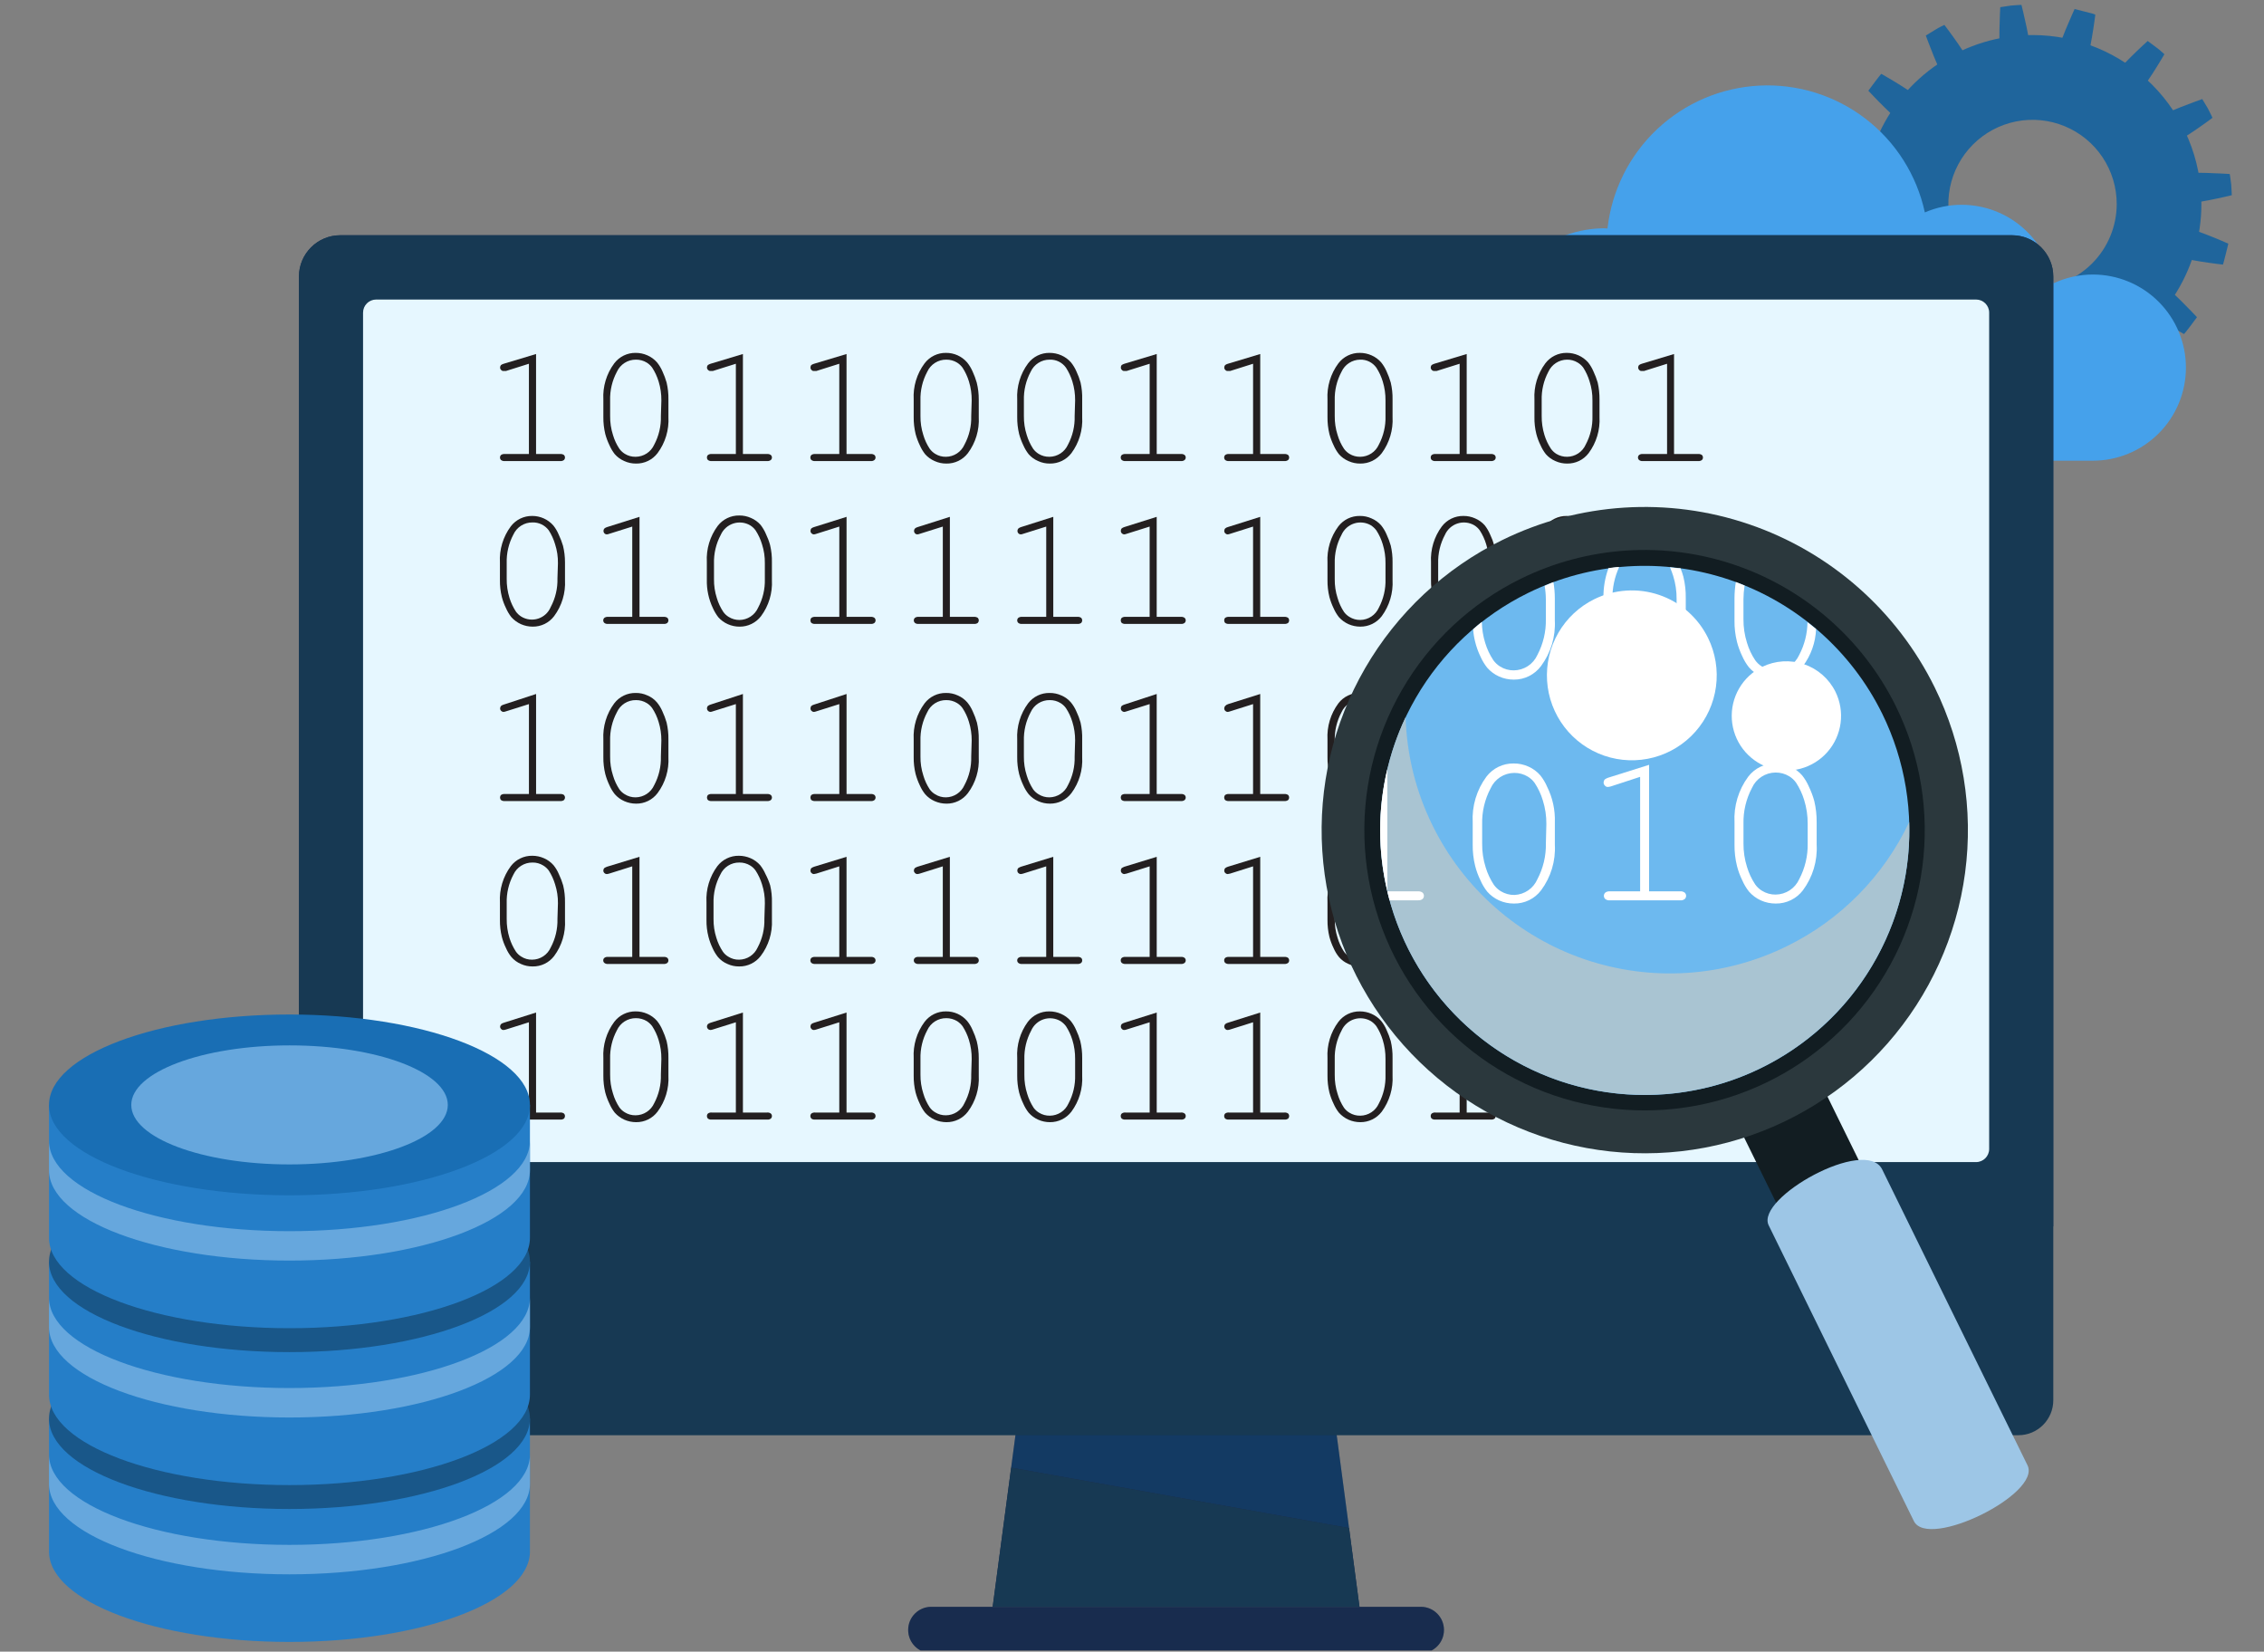 <svg width="462" height="337" viewBox="0 0 462 337" fill="none" xmlns="http://www.w3.org/2000/svg">
<rect x="0" y="0" width="462" height="337" fill="#808080" stroke="none"/>
<g clip-path="url(#clip0_2028_1174)">
<path d="M414.765 7.152C407.95 7.152 401.287 9.173 395.62 12.96C389.953 16.747 385.536 22.129 382.928 28.425C380.32 34.722 379.637 41.651 380.967 48.336C382.297 55.021 385.579 61.161 390.398 65.981C395.217 70.8 401.358 74.082 408.042 75.412C414.727 76.741 421.656 76.059 427.953 73.451C434.25 70.842 439.632 66.425 443.418 60.758C447.205 55.091 449.226 48.429 449.226 41.613C449.226 32.474 445.595 23.708 439.133 17.246C432.67 10.783 423.905 7.152 414.765 7.152ZM414.765 58.807C411.368 58.807 408.046 57.799 405.221 55.911C402.396 54.024 400.195 51.341 398.894 48.202C397.594 45.063 397.254 41.609 397.917 38.276C398.58 34.944 400.216 31.883 402.618 29.481C405.021 27.078 408.082 25.442 411.414 24.779C414.746 24.116 418.2 24.457 421.339 25.757C424.478 27.057 427.161 29.259 429.049 32.084C430.937 34.909 431.944 38.23 431.944 41.628C431.94 46.181 430.129 50.547 426.907 53.766C423.686 56.984 419.319 58.792 414.765 58.792V58.807Z" fill="#1F659C"/>
<path d="M385.779 53.969C385.779 53.969 386.48 55.393 387.174 56.825L388.31 58.691C388.471 58.983 388.654 59.261 388.857 59.525C388.857 59.525 386.717 60.522 384.569 61.377C382.422 62.233 380.186 63.008 380.186 63.008L379.057 61.149C378.555 60.182 378.098 59.193 378.098 59.193C378.098 59.193 379.972 57.784 381.891 56.485C383.809 55.186 385.779 53.969 385.779 53.969Z" fill="#1F659C"/>
<path d="M383.262 41.613L383.424 44.794L383.896 47.937C383.896 47.937 381.587 48.011 379.255 47.937C376.923 47.863 374.569 47.716 374.569 47.716C374.569 47.716 374.385 46.639 374.267 45.561L374.148 43.347C374.148 43.347 376.429 42.794 378.701 42.351C380.974 41.908 383.262 41.613 383.262 41.613Z" fill="#1F659C"/>
<path d="M403.609 71.059L404.539 71.405C404.819 71.501 405.144 71.634 405.498 71.745L406.627 72.033C407.365 72.217 408.162 72.468 408.752 72.549L409.734 72.697C409.734 72.697 408.996 74.91 408.096 77.124C407.195 79.338 406.229 81.448 406.229 81.448L404.118 80.91L402.642 80.526L402.008 80.297C402.008 80.297 402.296 77.958 402.701 75.663C403.107 73.368 403.609 71.059 403.609 71.059Z" fill="#1F659C"/>
<path d="M392.961 64.328L393.699 64.992C394.222 65.502 394.78 65.975 395.367 66.409L397.116 67.722L397.965 68.239C397.965 68.239 396.4 69.981 394.725 71.648C393.05 73.316 391.323 74.866 391.323 74.866L389.582 73.559C389.174 73.272 388.787 72.956 388.423 72.615L387.914 72.157C387.914 72.157 389.102 70.128 390.364 68.173C391.626 66.217 392.961 64.328 392.961 64.328Z" fill="#1F659C"/>
<path d="M427.473 70.468L428.366 70.033C429.034 69.74 429.685 69.407 430.314 69.037L432.181 67.9C432.389 67.782 432.586 67.646 432.771 67.494L432.992 67.332C432.992 67.332 434.011 69.45 434.911 71.619C435.811 73.789 436.593 75.98 436.593 75.98L434.726 77.109C434.301 77.371 433.86 77.605 433.406 77.811L432.793 78.106C432.793 78.106 431.369 76.246 430.041 74.335C428.712 72.424 427.473 70.468 427.473 70.468Z" fill="#1F659C"/>
<path d="M415.156 73.126L416.152 73.075C416.743 73.023 417.547 73.038 418.366 72.934L420.528 72.602C420.857 72.564 421.182 72.502 421.502 72.418C421.502 72.418 421.606 74.779 421.569 77.089C421.532 79.399 421.406 81.767 421.406 81.767L419.252 82.092C418.167 82.203 417.038 82.232 417.038 82.232C417.038 82.232 416.462 79.96 415.997 77.679C415.533 75.399 415.156 73.126 415.156 73.126Z" fill="#1F659C"/>
<path d="M444.363 52.456L444.71 51.526C444.953 50.839 445.15 50.136 445.3 49.423C445.512 48.727 445.673 48.017 445.78 47.298L445.928 46.316C445.928 46.316 448.141 47.054 450.355 47.903C452.569 48.752 454.716 49.718 454.716 49.718C454.716 49.718 454.665 49.984 454.561 50.382C454.458 50.781 454.325 51.305 454.192 51.858C454.06 52.412 453.919 52.913 453.816 53.334C453.764 53.556 453.7 53.775 453.624 53.991C453.624 53.991 451.278 53.725 448.968 53.349C446.658 52.972 444.363 52.456 444.363 52.456Z" fill="#1F659C"/>
<path d="M437.75 63.177L438.414 62.439L439.108 61.701L439.801 60.764C440.266 60.115 440.783 59.51 441.093 58.993L441.609 58.145C441.609 58.145 443.358 59.687 445.041 61.347C446.723 63.007 448.317 64.719 448.324 64.719C448.332 64.719 445.742 68.232 445.653 68.158C445.565 68.084 443.602 66.992 441.631 65.752C439.661 64.513 437.75 63.177 437.75 63.177Z" fill="#1F659C"/>
<path d="M443.807 29.262L442.405 26.406L441.269 24.532C441.107 24.243 440.925 23.967 440.723 23.705C440.723 23.705 442.863 22.702 445.01 21.853C447.157 21.004 449.401 20.215 449.401 20.215L450.522 22.082C451.024 23.048 451.489 24.037 451.489 24.037C451.489 24.037 449.615 25.439 447.689 26.738C445.763 28.037 443.807 29.262 443.807 29.262Z" fill="#1F659C"/>
<path d="M446.326 41.615L446.164 38.427L445.691 35.283C445.691 35.283 447.994 35.217 450.333 35.283C452.672 35.35 455.011 35.505 455.011 35.505C455.011 35.505 455.196 36.582 455.314 37.66L455.432 39.829C455.432 39.829 453.159 40.382 450.879 40.825C448.599 41.268 446.326 41.615 446.326 41.615Z" fill="#1F659C"/>
<path d="M425.972 12.171L425.043 11.831C424.762 11.735 424.437 11.595 424.083 11.484L422.954 11.197C422.179 11.02 421.427 10.769 420.829 10.68L419.848 10.54C419.848 10.54 420.586 8.326 421.493 6.112C422.401 3.899 423.353 1.84 423.353 1.84L425.463 2.379L426.939 2.755L427.581 2.984C427.581 2.984 427.286 5.323 426.887 7.625C426.489 9.927 425.972 12.171 425.972 12.171Z" fill="#1F659C"/>
<path d="M436.621 18.901L435.883 18.229C435.358 17.722 434.801 17.248 434.215 16.812L432.474 15.499L431.625 14.982C431.625 14.982 433.197 13.248 434.872 11.581C436.547 9.913 438.266 8.363 438.266 8.363L440.015 9.669C440.422 9.958 440.809 10.274 441.174 10.614L441.675 11.064C441.675 11.064 440.495 13.093 439.226 15.056C437.956 17.019 436.621 18.901 436.621 18.901Z" fill="#1F659C"/>
<path d="M402.109 12.753L401.216 13.188C400.548 13.482 399.898 13.815 399.268 14.184L397.394 15.321C397.188 15.445 396.991 15.583 396.803 15.734L396.589 15.896C396.589 15.896 395.564 13.779 394.671 11.602C393.778 9.425 392.988 7.248 392.988 7.248L394.84 6.119C395.265 5.846 395.706 5.599 396.161 5.381L396.781 5.086C396.781 5.086 398.205 6.953 399.526 8.864C400.847 10.775 402.109 12.753 402.109 12.753Z" fill="#1F659C"/>
<path d="M414.424 10.106L413.428 10.158C412.838 10.202 412.034 10.158 411.214 10.298L409.052 10.63C408.724 10.664 408.398 10.723 408.078 10.807C408.078 10.807 407.975 8.453 408.012 6.136C408.049 3.819 408.182 1.465 408.182 1.465L410.336 1.14C411.414 1.03 412.506 1 412.506 1C412.506 1 413.081 3.273 413.554 5.546C414.026 7.818 414.424 10.106 414.424 10.106Z" fill="#1F659C"/>
<path d="M385.247 30.766C385.247 30.766 385.114 31.142 384.908 31.695C384.668 32.384 384.468 33.087 384.31 33.799C384.102 34.498 383.942 35.21 383.83 35.931L383.683 36.913C383.683 36.913 381.469 36.175 379.255 35.326C377.041 34.477 374.887 33.503 374.887 33.503C374.887 33.503 374.946 33.238 375.042 32.839C375.138 32.441 375.278 31.917 375.411 31.363L375.794 29.888C375.841 29.667 375.906 29.449 375.986 29.238C375.986 29.238 378.325 29.504 380.642 29.88C382.96 30.257 385.247 30.766 385.247 30.766Z" fill="#1F659C"/>
<path d="M391.836 20.053L391.165 20.791L390.478 21.529C390.25 21.824 390.013 22.141 389.777 22.466C389.312 23.108 388.796 23.72 388.486 24.229L387.977 25.078C387.977 25.078 386.221 23.536 384.538 21.883C382.856 20.23 381.262 18.51 381.262 18.51C381.262 18.51 383.837 14.991 383.926 15.072C384.014 15.153 385.977 16.23 387.947 17.477C389.917 18.724 391.836 20.053 391.836 20.053Z" fill="#1F659C"/>
<path d="M427.074 56.013C424.301 56.016 421.563 56.628 419.053 57.806C418.347 53.342 416.072 49.277 412.636 46.34C409.2 43.404 404.83 41.789 400.31 41.786C397.723 41.782 395.163 42.312 392.791 43.343C391.146 35.725 386.846 28.94 380.659 24.2C374.473 19.46 366.803 17.074 359.019 17.468C351.235 17.862 343.845 21.01 338.169 26.35C332.492 31.69 328.899 38.874 328.031 46.62C327.729 46.62 327.441 46.575 327.138 46.575C320.922 46.685 314.997 49.232 310.639 53.667C306.281 58.102 303.84 64.071 303.84 70.288C303.84 76.506 306.281 82.475 310.639 86.91C314.997 91.345 320.922 93.892 327.138 94.001H427.074C429.569 94.001 432.039 93.51 434.343 92.555C436.647 91.601 438.741 90.202 440.505 88.438C442.269 86.674 443.668 84.581 444.622 82.276C445.577 79.972 446.068 77.502 446.068 75.007C446.068 72.513 445.577 70.043 444.622 67.739C443.668 65.434 442.269 63.34 440.505 61.577C438.741 59.813 436.647 58.414 434.343 57.459C432.039 56.505 429.569 56.013 427.074 56.013Z" fill="#45A1EB"/>
<path d="M277.22 326.355L275.29 311.785H275.287L272.473 290.594H207.514L206.337 299.463H206.34L202.768 326.355L202.566 327.856H277.421L277.22 326.355Z" fill="#1A284D"/>
<path d="M289.951 327.855H190.033C188.73 327.855 187.552 328.386 186.703 329.238C185.848 330.089 185.324 331.272 185.324 332.576C185.324 335.189 187.429 337.298 190.036 337.298H289.954C291.257 337.298 292.434 336.768 293.284 335.916C294.133 335.065 294.662 333.882 294.662 332.578C294.66 329.97 292.55 327.855 289.951 327.855Z" fill="#1A284D"/>
<path opacity="0.25" d="M275.294 311.782L206.344 299.459L207.521 290.59H272.48L275.294 311.782Z" fill="#0271A6"/>
<path d="M277.224 326.349L275.294 311.78L206.344 299.457L202.772 326.349L202.57 327.85H277.425L277.224 326.349Z" fill="#173953"/>
<path opacity="0.25" d="M294.666 332.574C294.666 333.881 294.137 335.061 293.288 335.912C292.438 336.764 291.258 337.294 289.958 337.294H190.04C187.433 337.294 185.328 335.185 185.328 332.572C185.328 331.265 185.852 330.085 186.707 329.234C187.556 328.382 188.736 327.852 190.037 327.852H289.955C292.557 327.852 294.666 329.966 294.666 332.574Z" fill="#173953"/>
<path d="M419.001 56.449V250.226H61V56.449C61 51.782 64.773 48 69.429 48H410.576C415.228 48 419.001 51.782 419.001 56.449Z" fill="#1D3557"/>
<path d="M419.001 56.449V250.226H61V56.449C61 51.782 64.773 48 69.429 48H410.576C415.228 48 419.001 51.782 419.001 56.449Z" fill="#173953"/>
<path d="M65.828 245.383V56.447C65.828 54.459 67.443 52.84 69.427 52.84H410.574C412.555 52.84 414.167 54.459 414.167 56.447V245.383H65.828Z" fill="#173953"/>
<path d="M74.086 234.433V63.798C74.086 62.319 75.282 61.117 76.76 61.117H403.243C404.719 61.117 405.917 62.316 405.917 63.798V234.433C405.917 235.912 404.721 237.114 403.243 237.114H76.76C75.282 237.114 74.086 235.912 74.086 234.433Z" fill="#E6F7FF"/>
<path d="M419.003 250.223V285.701C419.003 289.648 415.812 292.843 411.878 292.843H68.129C64.192 292.843 61.004 289.645 61.004 285.701V250.223H419.003Z" fill="#173953"/>
<path d="M109.391 72.234V92.638H114.336C114.598 92.615 114.859 92.684 115.076 92.833C115.145 92.901 115.2 92.984 115.237 93.074C115.274 93.164 115.292 93.261 115.29 93.359C115.29 93.453 115.271 93.547 115.235 93.634C115.198 93.721 115.144 93.799 115.076 93.865C114.863 94.022 114.6 94.098 114.336 94.079H102.985C102.721 94.098 102.459 94.022 102.246 93.865C102.178 93.799 102.124 93.721 102.087 93.634C102.05 93.547 102.031 93.453 102.031 93.359C102.03 93.261 102.048 93.164 102.085 93.074C102.121 92.984 102.176 92.901 102.246 92.833C102.462 92.684 102.724 92.615 102.985 92.638H107.931V74.22L103.238 75.7H102.732C102.643 75.702 102.555 75.684 102.474 75.647C102.393 75.61 102.321 75.555 102.265 75.486C102.194 75.422 102.138 75.344 102.101 75.257C102.064 75.169 102.047 75.075 102.051 74.98C102.052 74.802 102.114 74.63 102.226 74.493C102.395 74.367 102.587 74.274 102.791 74.22L109.391 72.234Z" fill="#231F20"/>
<path d="M136.401 81.521V85.084C136.547 87.728 135.762 90.339 134.181 92.463C133.669 93.135 133.005 93.678 132.244 94.046C131.483 94.415 130.646 94.6 129.801 94.585C128.975 94.594 128.158 94.421 127.406 94.079C126.661 93.762 125.996 93.283 125.459 92.677C125.019 92.116 124.652 91.501 124.369 90.847C124.012 90.11 123.725 89.341 123.512 88.549C123.239 87.415 123.108 86.251 123.123 85.084V81.521C122.976 78.877 123.762 76.266 125.342 74.142C125.853 73.466 126.516 72.92 127.277 72.548C128.038 72.176 128.876 71.988 129.723 72.001C130.548 71.998 131.364 72.171 132.118 72.507C132.863 72.833 133.527 73.318 134.065 73.928C134.515 74.486 134.888 75.101 135.174 75.758C135.52 76.5 135.806 77.268 136.031 78.055C136.298 79.191 136.422 80.355 136.401 81.521ZM134.96 81.716C134.975 80.396 134.784 79.083 134.396 77.822C134.093 76.831 133.654 75.888 133.091 75.018C132.79 74.607 132.413 74.257 131.981 73.986C131.32 73.582 130.557 73.372 129.781 73.383C128.962 73.373 128.159 73.602 127.467 74.041C126.776 74.48 126.227 75.11 125.887 75.856C124.926 77.649 124.449 79.662 124.505 81.696V84.87C124.487 86.191 124.684 87.506 125.089 88.764C125.379 89.759 125.819 90.704 126.394 91.567C126.692 91.981 127.069 92.331 127.503 92.599C128.163 93.009 128.927 93.219 129.703 93.203C130.507 93.198 131.292 92.963 131.965 92.524C132.638 92.086 133.171 91.463 133.5 90.73C134.455 88.935 134.925 86.922 134.863 84.889L134.96 81.716Z" fill="#231F20"/>
<path d="M151.603 72.234V92.638H156.548C156.811 92.612 157.073 92.681 157.288 92.833C157.364 92.897 157.425 92.978 157.465 93.069C157.506 93.16 157.525 93.259 157.522 93.359C157.522 93.455 157.501 93.55 157.461 93.638C157.421 93.725 157.362 93.802 157.288 93.865C157.076 94.024 156.813 94.1 156.548 94.079H145.217C144.953 94.1 144.69 94.024 144.477 93.865C144.407 93.802 144.351 93.723 144.314 93.636C144.277 93.548 144.259 93.454 144.263 93.359C144.256 93.26 144.272 93.162 144.309 93.071C144.346 92.98 144.404 92.898 144.477 92.833C144.692 92.681 144.955 92.612 145.217 92.638H150.163V74.22L145.451 75.7H144.964C144.873 75.7 144.782 75.681 144.698 75.644C144.615 75.607 144.539 75.553 144.477 75.486C144.41 75.42 144.356 75.341 144.319 75.254C144.282 75.168 144.263 75.074 144.263 74.98C144.265 74.802 144.326 74.63 144.439 74.493C144.613 74.375 144.803 74.283 145.003 74.22L151.603 72.234Z" fill="#231F20"/>
<path d="M172.746 72.234V92.638H177.691C177.954 92.608 178.218 92.677 178.431 92.833C178.507 92.897 178.568 92.978 178.608 93.069C178.649 93.16 178.668 93.259 178.665 93.359C178.665 93.455 178.644 93.55 178.604 93.638C178.564 93.725 178.505 93.802 178.431 93.865C178.221 94.027 177.956 94.104 177.691 94.079H166.321C166.057 94.098 165.795 94.022 165.581 93.865C165.514 93.799 165.459 93.721 165.423 93.634C165.386 93.547 165.367 93.453 165.367 93.359C165.366 93.261 165.384 93.164 165.42 93.074C165.457 92.984 165.512 92.901 165.581 92.833C165.798 92.684 166.06 92.615 166.321 92.638H171.267V74.22L166.574 75.7H166.068C165.979 75.702 165.891 75.684 165.81 75.647C165.729 75.61 165.657 75.555 165.601 75.486C165.53 75.422 165.474 75.344 165.437 75.257C165.4 75.169 165.383 75.075 165.387 74.98C165.39 74.806 165.444 74.636 165.543 74.493C165.722 74.372 165.919 74.28 166.127 74.22L172.746 72.234Z" fill="#231F20"/>
<path d="M199.729 81.521V85.084C199.876 87.728 199.09 90.339 197.51 92.463C196.997 93.135 196.333 93.678 195.572 94.046C194.811 94.415 193.974 94.6 193.129 94.585C192.303 94.594 191.486 94.421 190.734 94.079C189.989 93.762 189.324 93.283 188.787 92.677C188.347 92.116 187.98 91.501 187.697 90.847C187.34 90.11 187.053 89.341 186.84 88.549C186.567 87.415 186.436 86.251 186.451 85.084V81.521C186.304 78.877 187.09 76.266 188.67 74.142C189.181 73.466 189.844 72.92 190.605 72.548C191.366 72.176 192.204 71.988 193.051 72.001C193.866 71.994 194.674 72.165 195.417 72.501C196.16 72.837 196.821 73.331 197.354 73.948C197.804 74.505 198.177 75.121 198.464 75.778C198.809 76.52 199.095 77.288 199.32 78.075C199.599 79.202 199.736 80.36 199.729 81.521ZM198.288 81.716C198.303 80.396 198.113 79.083 197.724 77.822C197.421 76.831 196.982 75.888 196.419 75.018C196.118 74.607 195.741 74.257 195.31 73.986C194.648 73.582 193.885 73.372 193.109 73.383C192.291 73.373 191.487 73.602 190.795 74.041C190.104 74.48 189.555 75.11 189.216 75.856C188.254 77.649 187.777 79.662 187.833 81.696V84.87C187.815 86.191 188.012 87.506 188.417 88.764C188.707 89.759 189.147 90.704 189.722 91.567C190.021 91.981 190.398 92.331 190.832 92.599C191.491 93.009 192.255 93.219 193.032 93.203C193.832 93.197 194.614 92.961 195.284 92.522C195.954 92.084 196.483 91.462 196.809 90.73C197.776 88.939 198.253 86.924 198.191 84.889L198.288 81.716Z" fill="#231F20"/>
<path d="M220.835 81.521V85.084C220.987 87.725 220.208 90.336 218.635 92.463C218.12 93.133 217.456 93.674 216.695 94.042C215.935 94.41 215.099 94.596 214.254 94.585C213.428 94.598 212.609 94.425 211.859 94.079C211.113 93.765 210.447 93.285 209.912 92.677C209.472 92.116 209.105 91.501 208.822 90.847C208.465 90.11 208.178 89.341 207.965 88.549C207.692 87.415 207.561 86.251 207.576 85.084V81.521C207.429 78.877 208.215 76.266 209.795 74.142C210.306 73.466 210.969 72.92 211.73 72.548C212.491 72.176 213.329 71.988 214.176 72.001C215.007 71.999 215.83 72.171 216.59 72.507C217.333 72.836 217.997 73.32 218.537 73.928C218.988 74.486 219.361 75.101 219.647 75.758C220.001 76.497 220.288 77.266 220.504 78.055C220.758 79.192 220.869 80.357 220.835 81.521ZM219.394 81.716C219.409 80.396 219.218 79.083 218.829 77.822C218.527 76.831 218.088 75.888 217.525 75.018C217.151 74.493 216.654 74.069 216.076 73.783C215.498 73.498 214.859 73.36 214.215 73.383C213.396 73.373 212.592 73.602 211.901 74.041C211.21 74.48 210.661 75.11 210.321 75.856C209.359 77.649 208.883 79.662 208.939 81.696V84.87C208.92 86.191 209.118 87.506 209.523 88.764C209.821 89.756 210.26 90.7 210.827 91.567C211.126 91.981 211.503 92.331 211.937 92.599C212.603 93.012 213.374 93.221 214.157 93.203C214.957 93.195 215.738 92.957 216.407 92.519C217.076 92.081 217.606 91.46 217.934 90.73C218.889 88.935 219.358 86.922 219.297 84.889L219.394 81.716Z" fill="#231F20"/>
<path d="M236.045 72.234V92.638H240.99C241.252 92.608 241.516 92.677 241.73 92.833C241.806 92.897 241.866 92.978 241.907 93.069C241.947 93.16 241.966 93.259 241.963 93.359C241.964 93.455 241.943 93.55 241.902 93.638C241.862 93.725 241.803 93.802 241.73 93.865C241.519 94.027 241.255 94.104 240.99 94.079H229.659C229.394 94.1 229.131 94.024 228.919 93.865C228.848 93.802 228.792 93.723 228.755 93.636C228.718 93.548 228.701 93.454 228.705 93.359C228.698 93.26 228.713 93.162 228.751 93.071C228.788 92.98 228.845 92.898 228.919 92.833C229.134 92.681 229.397 92.612 229.659 92.638H234.604V74.22L229.892 75.7H229.406C229.317 75.702 229.228 75.684 229.147 75.647C229.066 75.61 228.995 75.555 228.938 75.486C228.867 75.422 228.811 75.344 228.774 75.257C228.737 75.169 228.72 75.075 228.724 74.98C228.718 74.804 228.773 74.632 228.88 74.493C229.054 74.375 229.244 74.283 229.445 74.22L236.045 72.234Z" fill="#231F20"/>
<path d="M257.168 72.234V92.638H262.113C262.375 92.615 262.637 92.684 262.853 92.833C262.923 92.901 262.977 92.984 263.014 93.074C263.051 93.164 263.069 93.261 263.067 93.359C263.068 93.453 263.049 93.547 263.012 93.634C262.975 93.721 262.921 93.799 262.853 93.865C262.64 94.022 262.378 94.098 262.113 94.079H250.763C250.498 94.098 250.236 94.022 250.023 93.865C249.955 93.799 249.901 93.721 249.864 93.634C249.827 93.547 249.808 93.453 249.809 93.359C249.807 93.261 249.825 93.164 249.862 93.074C249.899 92.984 249.953 92.901 250.023 92.833C250.239 92.684 250.501 92.615 250.763 92.638H255.708V74.22L251.016 75.7H250.51C250.421 75.702 250.332 75.684 250.251 75.647C250.17 75.61 250.099 75.555 250.042 75.486C249.971 75.422 249.915 75.344 249.878 75.257C249.841 75.169 249.824 75.075 249.828 74.98C249.829 74.802 249.891 74.63 250.003 74.493C250.173 74.367 250.364 74.274 250.568 74.22L257.168 72.234Z" fill="#231F20"/>
<path d="M284.17 81.521V85.084C284.314 87.724 283.537 90.332 281.97 92.463C281.456 93.133 280.792 93.674 280.031 94.042C279.271 94.41 278.435 94.596 277.59 94.585C276.758 94.596 275.933 94.423 275.176 94.079C274.431 93.762 273.765 93.283 273.229 92.677C272.788 92.116 272.422 91.501 272.138 90.847C271.781 90.11 271.495 89.341 271.282 88.549C271.009 87.415 270.878 86.251 270.892 85.084V81.521C270.746 78.877 271.531 76.266 273.112 74.142C273.622 73.466 274.285 72.92 275.046 72.548C275.807 72.176 276.645 71.988 277.492 72.001C278.317 71.998 279.134 72.171 279.887 72.507C280.632 72.833 281.297 73.318 281.834 73.928C282.285 74.486 282.658 75.101 282.944 75.758C283.289 76.5 283.576 77.268 283.801 78.055C284.068 79.191 284.192 80.355 284.17 81.521ZM282.73 81.716C282.744 80.396 282.554 79.083 282.165 77.822C281.863 76.831 281.424 75.888 280.861 75.018C280.487 74.493 279.99 74.069 279.412 73.783C278.834 73.498 278.195 73.36 277.551 73.383C276.749 73.392 275.965 73.629 275.293 74.067C274.621 74.505 274.087 75.125 273.754 75.856C272.793 77.649 272.316 79.662 272.372 81.696V84.87C272.354 86.191 272.551 87.506 272.956 88.764C273.246 89.759 273.686 90.704 274.261 91.567C274.559 91.981 274.936 92.331 275.37 92.599C276.036 93.012 276.807 93.221 277.59 93.203C278.39 93.195 279.171 92.957 279.84 92.519C280.51 92.081 281.039 91.46 281.367 90.73C282.322 88.935 282.791 86.922 282.73 84.889V81.716Z" fill="#231F20"/>
<path d="M299.299 72.234V92.638H304.244C304.506 92.612 304.769 92.681 304.984 92.833C305.06 92.897 305.12 92.978 305.161 93.069C305.201 93.16 305.22 93.259 305.217 93.359C305.217 93.455 305.197 93.55 305.156 93.638C305.116 93.725 305.057 93.802 304.984 93.865C304.771 94.024 304.508 94.1 304.244 94.079H292.913C292.648 94.1 292.385 94.024 292.173 93.865C292.102 93.802 292.046 93.723 292.009 93.636C291.972 93.548 291.955 93.454 291.959 93.359C291.952 93.26 291.967 93.162 292.005 93.071C292.042 92.98 292.099 92.898 292.173 92.833C292.388 92.681 292.651 92.612 292.913 92.638H297.858V74.22L293.146 75.7H292.66C292.568 75.7 292.477 75.681 292.394 75.644C292.31 75.607 292.235 75.553 292.173 75.486C292.105 75.42 292.051 75.341 292.014 75.254C291.977 75.168 291.958 75.074 291.959 74.98C291.96 74.802 292.022 74.63 292.134 74.493C292.308 74.375 292.498 74.283 292.698 74.22L299.299 72.234Z" fill="#231F20"/>
<path d="M326.401 81.521V85.084C326.547 87.727 325.762 90.338 324.181 92.463C323.669 93.135 323.005 93.677 322.244 94.046C321.483 94.415 320.646 94.599 319.801 94.585C318.975 94.594 318.157 94.421 317.406 94.079C316.661 93.762 315.996 93.283 315.459 92.677C315.019 92.116 314.652 91.501 314.369 90.847C314.003 90.113 313.716 89.343 313.512 88.549C313.229 87.416 313.099 86.251 313.123 85.084V81.521C312.976 78.877 313.762 76.266 315.342 74.142C315.851 73.469 316.511 72.924 317.268 72.552C318.025 72.18 318.86 71.991 319.703 72C320.535 71.995 321.358 72.168 322.118 72.507C322.858 72.84 323.521 73.324 324.065 73.928C324.508 74.487 324.874 75.102 325.155 75.758C325.506 76.5 325.799 77.268 326.031 78.055C326.288 79.192 326.413 80.355 326.401 81.521ZM324.96 81.716C324.979 80.394 324.781 79.079 324.376 77.822C324.08 76.832 323.647 75.889 323.091 75.018C322.787 74.603 322.403 74.252 321.962 73.986C321.302 73.576 320.538 73.367 319.762 73.383C318.96 73.392 318.176 73.629 317.504 74.067C316.832 74.505 316.298 75.125 315.965 75.855C315.01 77.65 314.541 79.664 314.602 81.696V84.87C314.588 86.189 314.778 87.503 315.167 88.763C315.471 89.757 315.917 90.701 316.491 91.567C316.784 91.978 317.154 92.329 317.581 92.599C318.249 93.006 319.019 93.216 319.801 93.203C320.601 93.194 321.382 92.957 322.051 92.519C322.721 92.081 323.25 91.46 323.578 90.73C324.539 88.936 325.016 86.923 324.96 84.889V81.716Z" fill="#231F20"/>
<path d="M341.61 72.234V92.638H346.555C346.817 92.615 347.078 92.684 347.295 92.833C347.364 92.901 347.419 92.984 347.456 93.074C347.493 93.164 347.511 93.261 347.509 93.359C347.509 93.453 347.49 93.547 347.454 93.634C347.417 93.721 347.363 93.799 347.295 93.865C347.082 94.022 346.819 94.098 346.555 94.079H335.204C334.946 94.101 334.689 94.024 334.484 93.865C334.411 93.802 334.352 93.725 334.311 93.638C334.271 93.55 334.25 93.455 334.25 93.359C334.247 93.259 334.267 93.16 334.307 93.069C334.347 92.978 334.408 92.897 334.484 92.833C334.691 92.68 334.948 92.611 335.204 92.638H340.188V74.22L335.477 75.7C335.309 75.718 335.139 75.718 334.971 75.7C334.882 75.702 334.793 75.684 334.712 75.647C334.631 75.61 334.56 75.555 334.503 75.486C334.435 75.42 334.381 75.341 334.345 75.254C334.308 75.168 334.289 75.074 334.289 74.98C334.29 74.802 334.352 74.63 334.464 74.493C334.637 74.372 334.827 74.28 335.029 74.22L341.61 72.234Z" fill="#231F20"/>
<path d="M115.295 114.736V118.358C115.439 120.995 114.654 123.599 113.076 125.717C112.565 126.393 111.903 126.939 111.142 127.311C110.38 127.683 109.542 127.871 108.695 127.859C107.871 127.858 107.055 127.686 106.301 127.352C105.56 127.019 104.897 126.535 104.354 125.931C103.913 125.37 103.547 124.755 103.263 124.101C102.898 123.367 102.611 122.597 102.407 121.804C102.132 120.676 102.001 119.518 102.017 118.358V114.775C101.871 112.132 102.656 109.52 104.237 107.396C104.75 106.724 105.413 106.182 106.174 105.813C106.935 105.444 107.772 105.26 108.617 105.274C109.432 105.273 110.238 105.446 110.98 105.782C111.722 106.117 112.384 106.608 112.92 107.221C113.367 107.784 113.734 108.407 114.01 109.071C114.361 109.806 114.654 110.568 114.887 111.349C115.159 112.457 115.297 113.595 115.295 114.736ZM113.855 114.931C113.877 113.61 113.68 112.294 113.271 111.037C112.978 110.04 112.545 109.09 111.986 108.214C111.602 107.696 111.099 107.278 110.52 106.997C109.94 106.716 109.301 106.579 108.656 106.598C107.838 106.589 107.034 106.817 106.342 107.256C105.651 107.695 105.102 108.326 104.763 109.071C103.808 110.866 103.338 112.879 103.4 114.912V118.085C103.383 119.405 103.574 120.718 103.964 121.979C104.269 122.978 104.714 123.929 105.288 124.802C105.583 125.206 105.953 125.55 106.378 125.814C106.889 126.127 107.462 126.326 108.057 126.396C108.652 126.467 109.255 126.408 109.825 126.222C110.395 126.037 110.918 125.731 111.358 125.325C111.799 124.918 112.145 124.421 112.375 123.867C113.337 122.074 113.813 120.061 113.757 118.027L113.855 114.931Z" fill="#231F20"/>
<path d="M130.5 105.457V125.861H135.445C135.706 125.844 135.966 125.912 136.185 126.056C136.32 126.197 136.396 126.385 136.396 126.581C136.396 126.777 136.32 126.966 136.185 127.107C135.97 127.259 135.707 127.328 135.445 127.302H124.075C123.812 127.332 123.548 127.262 123.335 127.107C123.26 127.041 123.201 126.96 123.16 126.87C123.119 126.779 123.098 126.681 123.098 126.581C123.098 126.482 123.119 126.384 123.16 126.293C123.201 126.202 123.26 126.121 123.335 126.056C123.553 125.91 123.813 125.841 124.075 125.861H129.02V107.443L124.308 108.923C124.146 108.986 123.976 109.026 123.802 109.039C123.624 109.032 123.457 108.955 123.335 108.825C123.212 108.689 123.144 108.512 123.144 108.329C123.144 108.145 123.212 107.968 123.335 107.832C123.499 107.695 123.692 107.595 123.9 107.54L130.5 105.457Z" fill="#231F20"/>
<path d="M157.518 114.74V118.361C157.662 120.998 156.876 123.602 155.299 125.72C154.785 126.393 154.121 126.937 153.361 127.308C152.601 127.68 151.764 127.87 150.918 127.862C150.093 127.864 149.277 127.692 148.523 127.356C147.78 127.028 147.115 126.543 146.576 125.935C146.143 125.369 145.777 124.755 145.486 124.104C144.616 122.283 144.189 120.282 144.24 118.264V114.681C144.093 112.038 144.879 109.426 146.46 107.302C146.974 106.632 147.638 106.092 148.399 105.723C149.159 105.355 149.995 105.169 150.84 105.18C151.672 105.169 152.497 105.342 153.254 105.686C153.999 106.003 154.664 106.482 155.201 107.088C155.641 107.656 156.007 108.278 156.292 108.938C156.645 109.67 156.932 110.432 157.148 111.216C157.42 112.37 157.544 113.554 157.518 114.74ZM156.077 114.934C156.1 113.613 155.902 112.297 155.493 111.041C155.195 110.042 154.755 109.092 154.189 108.217C153.89 107.804 153.513 107.454 153.079 107.186C152.565 106.885 151.993 106.697 151.401 106.634C150.81 106.57 150.211 106.632 149.645 106.816C149.079 107 148.558 107.301 148.116 107.7C147.675 108.1 147.322 108.588 147.083 109.132C146.121 110.926 145.644 112.939 145.7 114.973V118.147C145.68 119.468 145.877 120.784 146.284 122.041C146.58 123.043 147.027 123.995 147.608 124.864C147.898 125.272 148.27 125.617 148.698 125.876C149.363 126.292 150.134 126.509 150.918 126.499C151.72 126.487 152.501 126.246 153.17 125.804C153.839 125.363 154.369 124.739 154.695 124.007C155.657 122.214 156.133 120.2 156.077 118.166V114.934Z" fill="#231F20"/>
<path d="M172.751 105.457V125.861H177.696C177.958 125.841 178.218 125.91 178.436 126.056C178.511 126.121 178.57 126.202 178.611 126.293C178.652 126.384 178.673 126.482 178.673 126.581C178.673 126.681 178.652 126.779 178.611 126.87C178.57 126.96 178.511 127.041 178.436 127.107C178.223 127.262 177.959 127.332 177.696 127.302H166.326C166.064 127.325 165.803 127.256 165.586 127.107C165.451 126.966 165.375 126.777 165.375 126.581C165.375 126.385 165.451 126.197 165.586 126.056C165.806 125.915 166.065 125.847 166.326 125.861H171.271V107.443L166.579 108.923C166.417 108.984 166.246 109.023 166.073 109.039C165.985 109.037 165.898 109.016 165.818 108.98C165.738 108.943 165.666 108.89 165.606 108.825C165.536 108.761 165.481 108.683 165.444 108.595C165.407 108.508 165.389 108.414 165.392 108.319C165.393 108.145 165.447 107.975 165.547 107.832C165.72 107.695 165.919 107.596 166.132 107.54L172.751 105.457Z" fill="#231F20"/>
<path d="M193.836 105.457V125.861H198.781C199.042 125.847 199.301 125.915 199.521 126.056C199.656 126.197 199.732 126.385 199.732 126.581C199.732 126.777 199.656 126.966 199.521 127.107C199.304 127.256 199.043 127.325 198.781 127.302H187.43C187.174 127.329 186.917 127.259 186.71 127.107C186.635 127.041 186.576 126.96 186.535 126.87C186.494 126.779 186.473 126.681 186.473 126.581C186.473 126.482 186.494 126.384 186.535 126.293C186.576 126.202 186.635 126.121 186.71 126.056C186.921 125.911 187.175 125.842 187.43 125.861H192.395V107.443L187.683 108.923C187.521 108.986 187.351 109.026 187.177 109.039C187.089 109.037 187.002 109.016 186.922 108.98C186.842 108.943 186.77 108.89 186.71 108.825C186.587 108.689 186.519 108.512 186.519 108.329C186.519 108.145 186.587 107.968 186.71 107.832C186.872 107.691 187.065 107.59 187.275 107.54L193.836 105.457Z" fill="#231F20"/>
<path d="M214.937 105.457V125.861H219.883C220.144 125.844 220.403 125.912 220.622 126.056C220.758 126.197 220.834 126.385 220.834 126.581C220.834 126.777 220.758 126.966 220.622 127.107C220.407 127.259 220.145 127.328 219.883 127.302H208.551C208.289 127.332 208.025 127.262 207.811 127.107C207.737 127.041 207.677 126.96 207.636 126.87C207.595 126.779 207.574 126.681 207.574 126.581C207.574 126.482 207.595 126.384 207.636 126.293C207.677 126.202 207.737 126.121 207.811 126.056C208.029 125.91 208.29 125.841 208.551 125.861H213.497V107.443L208.785 108.923C208.623 108.986 208.452 109.026 208.279 109.039C208.102 109.028 207.936 108.952 207.811 108.825C207.688 108.689 207.62 108.512 207.62 108.329C207.62 108.145 207.688 107.968 207.811 107.832C207.976 107.695 208.169 107.595 208.376 107.54L214.937 105.457Z" fill="#231F20"/>
<path d="M236.04 105.457V125.861H240.986C241.247 125.841 241.508 125.91 241.725 126.056C241.8 126.121 241.86 126.202 241.901 126.293C241.942 126.384 241.963 126.482 241.963 126.581C241.963 126.681 241.942 126.779 241.901 126.87C241.86 126.96 241.8 127.041 241.725 127.107C241.512 127.262 241.248 127.332 240.986 127.302H229.654C229.392 127.328 229.13 127.259 228.915 127.107C228.779 126.966 228.703 126.777 228.703 126.581C228.703 126.385 228.779 126.197 228.915 126.056C229.134 125.912 229.393 125.844 229.654 125.861H234.6V107.443L229.888 108.923C229.733 108.986 229.568 109.025 229.401 109.039C229.313 109.037 229.226 109.016 229.146 108.98C229.066 108.943 228.994 108.89 228.934 108.825C228.864 108.761 228.809 108.683 228.772 108.595C228.735 108.508 228.717 108.414 228.72 108.319C228.712 108.143 228.767 107.971 228.876 107.832C229.043 107.699 229.235 107.6 229.44 107.54L236.04 105.457Z" fill="#231F20"/>
<path d="M257.165 105.457V125.861H262.11C262.371 125.847 262.63 125.915 262.85 126.056C262.986 126.197 263.062 126.385 263.062 126.581C263.062 126.777 262.986 126.966 262.85 127.107C262.634 127.256 262.372 127.325 262.11 127.302H250.76C250.498 127.325 250.236 127.256 250.02 127.107C249.884 126.966 249.809 126.777 249.809 126.581C249.809 126.385 249.884 126.197 250.02 126.056C250.24 125.915 250.499 125.847 250.76 125.861H255.705V107.443L251.013 108.923C250.85 108.984 250.68 109.023 250.507 109.039C250.418 109.037 250.332 109.016 250.251 108.98C250.171 108.943 250.099 108.89 250.039 108.825C249.97 108.761 249.914 108.683 249.877 108.595C249.84 108.508 249.823 108.414 249.825 108.319C249.823 108.141 249.885 107.968 250.001 107.832C250.162 107.691 250.356 107.59 250.565 107.54L257.165 105.457Z" fill="#231F20"/>
<path d="M284.17 114.736V118.358C284.311 120.992 283.534 123.593 281.97 125.717C281.457 126.39 280.793 126.933 280.033 127.305C279.273 127.677 278.436 127.866 277.59 127.859C276.759 127.86 275.936 127.688 275.176 127.352C274.435 127.019 273.772 126.535 273.229 125.931C272.788 125.37 272.422 124.755 272.138 124.101C271.781 123.364 271.495 122.595 271.282 121.804C271.007 120.676 270.876 119.518 270.892 118.358V114.775C270.746 112.132 271.531 109.52 273.112 107.396C273.625 106.724 274.288 106.182 275.049 105.813C275.81 105.444 276.647 105.26 277.492 105.274C278.319 105.261 279.137 105.434 279.887 105.78C280.635 106.093 281.301 106.572 281.834 107.182C282.288 107.744 282.662 108.367 282.944 109.032C283.289 109.767 283.575 110.529 283.801 111.31C284.063 112.433 284.188 113.583 284.17 114.736ZM282.73 114.931C282.748 113.611 282.557 112.297 282.165 111.037C281.866 110.039 281.427 109.088 280.861 108.214C280.554 107.808 280.178 107.458 279.751 107.182C279.237 106.882 278.665 106.694 278.073 106.63C277.481 106.567 276.883 106.629 276.317 106.813C275.75 106.997 275.229 107.298 274.788 107.697C274.346 108.096 273.994 108.584 273.754 109.129C272.793 110.922 272.316 112.936 272.372 114.97V118.143C272.352 119.465 272.549 120.78 272.956 122.037C273.246 123.039 273.686 123.99 274.261 124.86C274.558 125.269 274.936 125.614 275.37 125.873C276.034 126.291 276.805 126.508 277.59 126.496C278.391 126.484 279.173 126.243 279.842 125.801C280.511 125.36 281.04 124.736 281.367 124.004C282.322 122.209 282.791 120.195 282.73 118.163V114.931Z" fill="#231F20"/>
<path d="M305.295 114.736V118.357C305.439 120.995 304.654 123.599 303.076 125.717C302.562 126.389 301.899 126.933 301.138 127.305C300.378 127.676 299.542 127.866 298.695 127.858C297.87 127.861 297.054 127.688 296.301 127.352C295.557 127.024 294.893 126.539 294.354 125.931C293.92 125.365 293.554 124.751 293.263 124.101C292.903 123.367 292.623 122.597 292.426 121.803C292.135 120.678 291.997 119.519 292.017 118.357V114.775C291.871 112.131 292.656 109.52 294.237 107.396C294.752 106.726 295.416 106.185 296.176 105.817C296.937 105.448 297.773 105.263 298.617 105.274C299.45 105.263 300.274 105.436 301.032 105.78C301.777 106.097 302.442 106.576 302.979 107.182C303.419 107.75 303.785 108.372 304.069 109.032C304.422 109.764 304.709 110.526 304.926 111.309C305.189 112.432 305.313 113.583 305.295 114.736ZM303.835 114.931C303.864 113.611 303.673 112.295 303.271 111.037C302.972 110.039 302.533 109.088 301.966 108.214C301.667 107.801 301.29 107.45 300.856 107.182C300.342 106.882 299.771 106.694 299.179 106.63C298.587 106.566 297.988 106.629 297.422 106.812C296.856 106.996 296.335 107.298 295.893 107.697C295.452 108.096 295.1 108.584 294.86 109.129C293.898 110.922 293.422 112.936 293.478 114.97V118.143C293.457 119.464 293.655 120.78 294.062 122.037C294.358 123.04 294.804 123.991 295.386 124.86C295.676 125.269 296.047 125.613 296.476 125.873C297.141 126.289 297.911 126.505 298.695 126.496C299.497 126.483 300.278 126.242 300.948 125.801C301.617 125.359 302.146 124.736 302.472 124.003C303.427 122.208 303.897 120.195 303.835 118.163V114.931Z" fill="#231F20"/>
<path d="M326.401 114.736V118.358C326.545 120.995 325.759 123.599 324.181 125.717C323.671 126.393 323.008 126.939 322.247 127.311C321.486 127.683 320.648 127.871 319.801 127.859C318.976 127.858 318.16 127.686 317.406 127.353C316.665 127.019 316.002 126.535 315.459 125.931C315.019 125.371 314.652 124.756 314.369 124.101C314.003 123.368 313.716 122.598 313.512 121.804C313.228 120.678 313.097 119.519 313.123 118.358V114.775C312.976 112.132 313.762 109.521 315.342 107.397C315.852 106.726 316.512 106.184 317.27 105.815C318.027 105.447 318.861 105.261 319.703 105.274C320.536 105.259 321.361 105.432 322.118 105.781C322.863 106.097 323.528 106.576 324.065 107.182C324.512 107.746 324.879 108.368 325.155 109.032C325.505 109.767 325.798 110.529 326.031 111.31C326.284 112.434 326.409 113.584 326.401 114.736ZM324.96 114.931C324.982 113.61 324.785 112.294 324.376 111.037C324.083 110.04 323.651 109.09 323.091 108.214C322.708 107.696 322.205 107.278 321.625 106.997C321.045 106.716 320.406 106.579 319.762 106.598C318.959 106.603 318.173 106.838 317.5 107.277C316.827 107.715 316.294 108.338 315.965 109.071C315.01 110.866 314.541 112.879 314.602 114.912V118.085C314.586 119.405 314.777 120.719 315.167 121.979C315.471 122.978 315.917 123.929 316.491 124.802C316.786 125.207 317.156 125.55 317.581 125.815C318.247 126.228 319.017 126.444 319.801 126.438C320.602 126.425 321.384 126.184 322.053 125.743C322.722 125.301 323.251 124.678 323.578 123.945C324.539 122.152 325.016 120.139 324.96 118.105V114.931Z" fill="#231F20"/>
<path d="M341.605 105.457V125.861H346.55C346.811 125.847 347.07 125.915 347.29 126.056C347.426 126.197 347.502 126.385 347.502 126.581C347.502 126.777 347.426 126.966 347.29 127.107C347.074 127.256 346.812 127.325 346.55 127.302H335.2C334.944 127.329 334.687 127.259 334.479 127.107C334.405 127.041 334.345 126.96 334.304 126.87C334.263 126.779 334.242 126.681 334.242 126.581C334.242 126.482 334.263 126.384 334.304 126.293C334.345 126.202 334.405 126.121 334.479 126.056C334.691 125.911 334.945 125.842 335.2 125.861H340.184V107.443L335.472 108.923C335.31 108.986 335.14 109.026 334.966 109.039C334.878 109.037 334.791 109.016 334.711 108.98C334.631 108.943 334.559 108.89 334.499 108.825C334.376 108.689 334.308 108.512 334.308 108.329C334.308 108.145 334.376 107.968 334.499 107.832C334.663 107.695 334.856 107.595 335.064 107.54L341.605 105.457Z" fill="#231F20"/>
<path d="M109.396 141.602V162.005H114.341C114.602 161.991 114.861 162.059 115.081 162.2C115.216 162.342 115.292 162.53 115.292 162.726C115.292 162.922 115.216 163.11 115.081 163.251C114.864 163.401 114.603 163.469 114.341 163.446H102.99C102.729 163.469 102.467 163.401 102.25 163.251C102.115 163.11 102.039 162.922 102.039 162.726C102.039 162.53 102.115 162.342 102.25 162.2C102.471 162.059 102.729 161.991 102.99 162.005H107.936V143.665L103.243 145.145C103.081 145.206 102.91 145.246 102.737 145.262C102.649 145.259 102.562 145.239 102.482 145.202C102.402 145.165 102.33 145.113 102.27 145.048C102.2 144.984 102.145 144.905 102.108 144.818C102.071 144.73 102.053 144.636 102.056 144.541C102.057 144.364 102.119 144.192 102.231 144.055C102.393 143.913 102.586 143.813 102.796 143.763L109.396 141.602Z" fill="#231F20"/>
<path d="M136.4 150.892V154.475C136.547 157.112 135.761 159.718 134.181 161.834C133.67 162.51 133.007 163.056 132.246 163.428C131.485 163.8 130.647 163.988 129.8 163.976C128.975 163.975 128.16 163.803 127.405 163.47C126.659 163.145 125.995 162.66 125.458 162.048C125.017 161.495 124.651 160.886 124.368 160.238C124.011 159.494 123.724 158.718 123.512 157.921C123.237 156.793 123.106 155.635 123.122 154.475V150.892C122.979 148.249 123.764 145.639 125.342 143.514C125.854 142.841 126.518 142.299 127.279 141.93C128.04 141.562 128.877 141.377 129.722 141.391C130.548 141.378 131.367 141.551 132.117 141.898C132.87 142.21 133.537 142.697 134.064 143.319C134.519 143.873 134.892 144.489 135.174 145.149C135.519 145.885 135.805 146.646 136.03 147.427C136.296 148.562 136.421 149.726 136.4 150.892ZM134.959 151.087C134.968 149.8 134.777 148.52 134.395 147.291C134.101 146.297 133.661 145.352 133.09 144.487C132.794 144.071 132.417 143.72 131.981 143.455C131.319 143.05 130.556 142.841 129.781 142.852C128.961 142.837 128.155 143.064 127.462 143.503C126.77 143.943 126.222 144.576 125.887 145.324C124.925 147.118 124.449 149.131 124.504 151.165V154.339C124.484 155.66 124.682 156.975 125.089 158.232C125.379 159.234 125.819 160.185 126.393 161.055C126.691 161.465 127.068 161.809 127.503 162.068C128.161 162.484 128.925 162.7 129.703 162.691C130.508 162.682 131.293 162.443 131.966 162.001C132.639 161.56 133.171 160.934 133.499 160.199C134.454 158.404 134.924 156.39 134.862 154.358L134.959 151.087Z" fill="#231F20"/>
<path d="M151.602 141.602V162.005H156.547C156.808 161.988 157.068 162.057 157.287 162.2C157.361 162.266 157.421 162.347 157.462 162.437C157.503 162.528 157.524 162.626 157.524 162.726C157.524 162.825 157.503 162.924 157.462 163.014C157.421 163.105 157.361 163.186 157.287 163.251C157.072 163.404 156.809 163.473 156.547 163.446H145.216C144.954 163.473 144.691 163.404 144.476 163.251C144.34 163.11 144.265 162.922 144.265 162.726C144.265 162.53 144.34 162.342 144.476 162.2C144.695 162.057 144.955 161.988 145.216 162.005H150.161V143.665L145.449 145.145C145.293 145.206 145.129 145.246 144.963 145.262C144.779 145.253 144.606 145.177 144.476 145.048C144.342 144.913 144.265 144.731 144.262 144.541C144.263 144.364 144.325 144.192 144.437 144.055C144.604 143.921 144.796 143.822 145.002 143.763L151.602 141.602Z" fill="#231F20"/>
<path d="M172.751 141.602V162.005H177.696C177.958 161.985 178.218 162.054 178.436 162.2C178.511 162.266 178.57 162.347 178.611 162.437C178.652 162.528 178.673 162.626 178.673 162.726C178.673 162.825 178.652 162.924 178.611 163.014C178.57 163.105 178.511 163.186 178.436 163.251C178.223 163.407 177.959 163.477 177.696 163.446H166.326C166.064 163.469 165.803 163.4 165.586 163.251C165.451 163.11 165.375 162.922 165.375 162.726C165.375 162.53 165.451 162.342 165.586 162.2C165.806 162.059 166.065 161.991 166.326 162.005H171.271V143.665L166.579 145.145C166.417 145.206 166.246 145.246 166.073 145.262C165.985 145.259 165.898 145.239 165.818 145.202C165.738 145.165 165.666 145.113 165.606 145.048C165.536 144.984 165.481 144.905 165.444 144.818C165.407 144.73 165.389 144.636 165.392 144.541C165.395 144.367 165.449 144.198 165.547 144.055C165.72 143.918 165.919 143.818 166.132 143.763L172.751 141.602Z" fill="#231F20"/>
<path d="M199.728 150.892V154.475C199.875 157.112 199.09 159.718 197.509 161.834C196.998 162.51 196.335 163.056 195.574 163.428C194.813 163.8 193.975 163.988 193.128 163.976C192.304 163.975 191.488 163.803 190.734 163.47C189.988 163.145 189.323 162.66 188.787 162.048C188.345 161.495 187.979 160.886 187.696 160.238C187.339 159.494 187.052 158.718 186.84 157.921C186.565 156.793 186.434 155.635 186.45 154.475V150.892C186.307 148.249 187.092 145.639 188.67 143.514C189.182 142.841 189.846 142.299 190.607 141.93C191.368 141.562 192.205 141.377 193.05 141.391C193.876 141.378 194.695 141.551 195.445 141.898C196.195 142.215 196.861 142.701 197.392 143.319C197.847 143.873 198.221 144.489 198.502 145.149C198.847 145.885 199.133 146.646 199.358 147.427C199.624 148.562 199.749 149.726 199.728 150.892ZM198.288 151.087C198.296 149.8 198.105 148.52 197.723 147.291C197.429 146.297 196.989 145.352 196.419 144.487C196.123 144.071 195.745 143.72 195.309 143.455C194.647 143.05 193.884 142.841 193.109 142.852C192.289 142.837 191.483 143.064 190.791 143.503C190.098 143.943 189.55 144.576 189.215 145.324C188.253 147.118 187.777 149.131 187.833 151.165V154.339C187.812 155.66 188.01 156.975 188.417 158.232C188.707 159.234 189.147 160.185 189.721 161.055C190.019 161.465 190.396 161.809 190.831 162.068C191.489 162.484 192.253 162.7 193.031 162.691C193.833 162.681 194.616 162.441 195.285 161.999C195.955 161.557 196.483 160.932 196.808 160.199C197.776 158.408 198.253 156.393 198.19 154.358L198.288 151.087Z" fill="#231F20"/>
<path d="M220.834 150.892V154.475C220.986 157.11 220.208 159.715 218.634 161.834C218.12 162.507 217.457 163.05 216.696 163.422C215.936 163.794 215.1 163.983 214.253 163.976C213.428 163.978 212.612 163.806 211.858 163.47C211.111 163.148 210.445 162.663 209.912 162.048C209.47 161.495 209.104 160.886 208.821 160.238C208.464 159.494 208.177 158.718 207.965 157.921C207.69 156.793 207.559 155.635 207.575 154.475V150.892C207.432 148.249 208.217 145.639 209.795 143.514C210.307 142.841 210.971 142.299 211.732 141.93C212.493 141.562 213.33 141.377 214.175 141.391C215.008 141.38 215.832 141.553 216.59 141.898C217.341 142.213 218.007 142.7 218.536 143.319C218.991 143.873 219.365 144.489 219.646 145.149C220 145.881 220.286 146.643 220.503 147.427C220.756 148.564 220.867 149.728 220.834 150.892ZM219.393 151.087C219.401 149.8 219.211 148.52 218.829 147.291C218.534 146.297 218.095 145.352 217.524 144.487C217.228 144.071 216.85 143.72 216.414 143.455C215.754 143.048 214.99 142.839 214.214 142.852C213.394 142.837 212.588 143.064 211.896 143.503C211.204 143.943 210.656 144.576 210.32 145.324C209.359 147.118 208.882 149.131 208.938 151.165V154.339C208.918 155.66 209.115 156.975 209.522 158.232C209.821 159.231 210.26 160.181 210.827 161.055C211.124 161.465 211.502 161.809 211.936 162.068C212.6 162.486 213.371 162.703 214.156 162.691C214.958 162.679 215.739 162.438 216.408 161.996C217.077 161.555 217.606 160.931 217.933 160.199C218.888 158.404 219.358 156.39 219.296 154.358L219.393 151.087Z" fill="#231F20"/>
<path d="M236.04 141.602V162.005H240.986C241.247 161.985 241.508 162.054 241.725 162.2C241.8 162.266 241.86 162.347 241.901 162.437C241.942 162.528 241.963 162.626 241.963 162.726C241.963 162.825 241.942 162.924 241.901 163.014C241.86 163.105 241.8 163.186 241.725 163.251C241.512 163.407 241.248 163.477 240.986 163.446H229.654C229.392 163.473 229.13 163.404 228.915 163.251C228.779 163.11 228.703 162.922 228.703 162.726C228.703 162.53 228.779 162.342 228.915 162.2C229.134 162.057 229.393 161.988 229.654 162.005H234.6V143.665L229.888 145.145C229.733 145.208 229.568 145.247 229.401 145.262C229.313 145.259 229.226 145.239 229.146 145.202C229.066 145.165 228.994 145.113 228.934 145.048C228.864 144.984 228.809 144.905 228.772 144.818C228.735 144.73 228.717 144.636 228.72 144.541C228.714 144.366 228.769 144.194 228.876 144.055C229.043 143.921 229.235 143.822 229.44 143.763L236.04 141.602Z" fill="#231F20"/>
<path d="M257.165 141.602V162.005H262.11C262.371 161.991 262.63 162.059 262.85 162.2C262.986 162.342 263.062 162.53 263.062 162.726C263.062 162.922 262.986 163.11 262.85 163.251C262.634 163.401 262.372 163.469 262.11 163.446H250.76C250.498 163.469 250.236 163.401 250.02 163.251C249.884 163.11 249.809 162.922 249.809 162.726C249.809 162.53 249.884 162.342 250.02 162.2C250.24 162.059 250.499 161.991 250.76 162.005H255.705V143.665L251.013 145.145C250.85 145.206 250.68 145.246 250.507 145.262C250.418 145.259 250.332 145.239 250.251 145.202C250.171 145.165 250.099 145.113 250.039 145.048C249.97 144.984 249.914 144.905 249.877 144.818C249.84 144.73 249.823 144.636 249.825 144.541C249.827 144.364 249.888 144.192 250.001 144.055C250.167 143.869 250.383 143.734 250.624 143.665L257.165 141.602Z" fill="#231F20"/>
<path d="M284.17 150.892V154.475C284.314 157.109 283.536 159.711 281.97 161.834C281.456 162.507 280.793 163.05 280.032 163.422C279.272 163.794 278.435 163.983 277.589 163.976C276.758 163.977 275.935 163.805 275.175 163.47C274.429 163.145 273.764 162.66 273.228 162.048C272.787 161.495 272.42 160.886 272.138 160.238C271.78 159.494 271.494 158.718 271.281 157.921C271.006 156.793 270.876 155.635 270.892 154.475V150.892C270.748 148.249 271.533 145.639 273.111 143.514C273.624 142.841 274.287 142.299 275.048 141.93C275.809 141.562 276.646 141.377 277.492 141.391C278.318 141.378 279.136 141.551 279.886 141.898C280.639 142.21 281.307 142.697 281.833 143.319C282.288 143.873 282.662 144.489 282.943 145.149C283.288 145.885 283.575 146.646 283.8 147.427C284.066 148.562 284.19 149.726 284.17 150.892ZM282.729 151.087C282.737 149.8 282.547 148.52 282.164 147.291C281.87 146.297 281.431 145.352 280.86 144.487C280.564 144.071 280.186 143.72 279.75 143.455C279.089 143.048 278.326 142.839 277.55 142.852C276.747 142.856 275.962 143.091 275.288 143.53C274.615 143.968 274.082 144.591 273.754 145.324C272.792 147.118 272.316 149.131 272.371 151.165V154.339C272.351 155.66 272.549 156.975 272.955 158.232C273.246 159.234 273.685 160.185 274.26 161.055C274.557 161.465 274.935 161.809 275.37 162.068C276.033 162.486 276.805 162.703 277.589 162.691C278.391 162.679 279.172 162.438 279.841 161.996C280.511 161.555 281.04 160.931 281.366 160.199C282.321 158.404 282.791 156.39 282.729 154.358V151.087Z" fill="#231F20"/>
<path d="M299.297 141.602V162.005H304.242C304.503 161.988 304.763 162.057 304.982 162.2C305.057 162.266 305.116 162.347 305.157 162.437C305.198 162.528 305.219 162.626 305.219 162.726C305.219 162.825 305.198 162.924 305.157 163.014C305.116 163.105 305.057 163.186 304.982 163.251C304.767 163.404 304.504 163.473 304.242 163.446H292.911C292.649 163.473 292.386 163.404 292.171 163.251C292.036 163.11 291.96 162.922 291.96 162.726C291.96 162.53 292.036 162.342 292.171 162.2C292.39 162.057 292.65 161.988 292.911 162.005H297.856V143.665L293.145 145.145C292.989 145.206 292.825 145.246 292.658 145.262C292.475 145.253 292.301 145.177 292.171 145.048C292.037 144.913 291.961 144.731 291.957 144.541C291.958 144.364 292.02 144.192 292.132 144.055C292.3 143.921 292.491 143.822 292.697 143.763L299.297 141.602Z" fill="#231F20"/>
<path d="M326.4 150.893V154.475C326.547 157.113 325.761 159.718 324.181 161.834C323.67 162.51 323.007 163.056 322.246 163.429C321.485 163.801 320.647 163.988 319.8 163.976C318.975 163.975 318.16 163.803 317.405 163.47C316.659 163.146 315.995 162.66 315.458 162.049C315.017 161.495 314.651 160.887 314.368 160.238C314.002 159.498 313.715 158.721 313.511 157.921C313.227 156.795 313.097 155.636 313.122 154.475V150.893C312.979 148.249 313.764 145.639 315.342 143.514C315.851 142.843 316.512 142.301 317.269 141.933C318.027 141.564 318.86 141.379 319.703 141.392C320.535 141.376 321.361 141.549 322.117 141.898C322.867 142.215 323.533 142.701 324.064 143.319C324.511 143.875 324.878 144.491 325.154 145.149C325.505 145.885 325.798 146.646 326.03 147.427C326.287 148.564 326.411 149.727 326.4 150.893ZM324.959 151.087C324.971 149.799 324.774 148.516 324.375 147.291C324.087 146.298 323.654 145.354 323.09 144.487C322.792 144.066 322.407 143.714 321.961 143.455C321.302 143.045 320.537 142.836 319.761 142.852C318.958 142.856 318.173 143.092 317.499 143.53C316.826 143.968 316.293 144.591 315.965 145.324C315.01 147.12 314.54 149.133 314.602 151.165V154.339C314.585 155.658 314.776 156.972 315.166 158.233C315.471 159.232 315.916 160.183 316.49 161.056C316.785 161.46 317.155 161.804 317.581 162.068C318.247 162.481 319.016 162.697 319.8 162.691C320.602 162.679 321.383 162.438 322.052 161.996C322.722 161.555 323.251 160.931 323.577 160.199C324.539 158.406 325.015 156.392 324.959 154.358V151.087Z" fill="#231F20"/>
<path d="M347.506 150.892V154.475C347.653 157.112 346.867 159.718 345.286 161.834C344.776 162.51 344.113 163.056 343.352 163.428C342.591 163.8 341.753 163.988 340.906 163.976C340.081 163.975 339.265 163.803 338.511 163.47C337.765 163.145 337.1 162.66 336.564 162.048C336.123 161.495 335.756 160.886 335.474 160.238C335.116 159.494 334.83 158.718 334.617 157.921C334.342 156.793 334.212 155.635 334.228 154.475V150.892C334.084 148.249 334.869 145.639 336.447 143.514C336.96 142.841 337.623 142.299 338.384 141.93C339.145 141.562 339.982 141.377 340.828 141.391C341.654 141.378 342.472 141.551 343.222 141.898C343.975 142.21 344.643 142.697 345.169 143.319C345.624 143.873 345.998 144.489 346.279 145.149C346.624 145.885 346.911 146.646 347.136 147.427C347.402 148.562 347.526 149.726 347.506 150.892ZM346.065 151.087C346.073 149.8 345.883 148.52 345.5 147.291C345.206 146.297 344.767 145.352 344.196 144.487C343.9 144.071 343.522 143.72 343.086 143.455C342.424 143.05 341.662 142.841 340.886 142.852C340.083 142.856 339.298 143.091 338.624 143.53C337.951 143.968 337.418 144.591 337.09 145.324C336.128 147.118 335.651 149.131 335.707 151.165V154.339C335.687 155.66 335.884 156.975 336.291 158.232C336.582 159.234 337.021 160.185 337.596 161.055C337.893 161.465 338.271 161.809 338.706 162.068C339.363 162.484 340.127 162.7 340.906 162.691C341.708 162.681 342.49 162.441 343.16 161.999C343.829 161.557 344.358 160.932 344.683 160.199C345.65 158.408 346.127 156.393 346.065 154.358V151.087Z" fill="#231F20"/>
<path d="M109.391 206.598V227.002H114.336C114.598 226.978 114.859 227.047 115.076 227.196C115.145 227.265 115.2 227.347 115.237 227.437C115.274 227.527 115.292 227.624 115.29 227.722C115.289 227.918 115.213 228.107 115.076 228.248C114.859 228.397 114.598 228.465 114.336 228.442H102.985C102.724 228.465 102.462 228.397 102.246 228.248C102.109 228.107 102.032 227.918 102.031 227.722C102.03 227.624 102.048 227.527 102.085 227.437C102.121 227.347 102.176 227.265 102.246 227.196C102.462 227.047 102.724 226.978 102.985 227.002H107.931V208.584L103.238 210.063C103.076 210.122 102.905 210.154 102.732 210.161C102.643 210.163 102.555 210.145 102.474 210.108C102.393 210.07 102.321 210.015 102.265 209.946C102.194 209.883 102.138 209.805 102.101 209.717C102.064 209.63 102.047 209.535 102.051 209.44C102.053 209.269 102.115 209.104 102.226 208.973C102.388 208.831 102.582 208.731 102.791 208.681L109.391 206.598Z" fill="#231F20"/>
<path d="M136.401 215.884V219.467C136.545 222.104 135.759 224.708 134.181 226.826C133.671 227.502 133.008 228.048 132.247 228.42C131.486 228.792 130.648 228.98 129.801 228.968C128.976 228.967 128.161 228.795 127.406 228.462C126.665 228.128 126.002 227.644 125.459 227.04C125.019 226.48 124.652 225.864 124.369 225.21C124.012 224.473 123.725 223.704 123.512 222.913C123.24 221.785 123.109 220.627 123.123 219.467V215.884C122.976 213.241 123.762 210.63 125.342 208.505C125.853 207.83 126.516 207.283 127.277 206.911C128.038 206.539 128.876 206.352 129.723 206.364C130.548 206.362 131.364 206.534 132.118 206.87C132.863 207.196 133.527 207.681 134.065 208.291C134.519 208.853 134.892 209.476 135.174 210.141C135.519 210.877 135.806 211.638 136.031 212.419C136.297 213.554 136.421 214.718 136.401 215.884ZM134.96 216.079C134.975 214.76 134.784 213.446 134.396 212.185C134.093 211.195 133.654 210.251 133.091 209.382C132.785 208.975 132.409 208.626 131.981 208.35C131.316 207.953 130.556 207.745 129.781 207.746C128.962 207.737 128.159 207.965 127.467 208.404C126.776 208.843 126.227 209.474 125.887 210.219C124.926 212.012 124.449 214.025 124.505 216.06V219.233C124.487 220.554 124.684 221.869 125.089 223.127C125.38 224.128 125.819 225.08 126.394 225.95C126.691 226.359 127.069 226.704 127.503 226.962C128.163 227.372 128.927 227.582 129.703 227.566C130.507 227.562 131.292 227.326 131.965 226.888C132.638 226.449 133.171 225.826 133.5 225.093C134.455 223.298 134.925 221.285 134.863 219.253L134.96 216.079Z" fill="#231F20"/>
<path d="M151.603 206.598V227.002H156.548C156.811 226.975 157.073 227.044 157.288 227.196C157.364 227.261 157.425 227.341 157.465 227.432C157.506 227.523 157.525 227.622 157.522 227.722C157.522 227.821 157.502 227.919 157.462 228.01C157.421 228.1 157.362 228.181 157.288 228.248C157.073 228.4 156.811 228.469 156.548 228.442H145.217C144.955 228.469 144.692 228.4 144.477 228.248C144.406 228.181 144.35 228.099 144.313 228.008C144.276 227.917 144.259 227.82 144.263 227.722C144.256 227.624 144.272 227.525 144.309 227.434C144.346 227.343 144.404 227.262 144.477 227.196C144.692 227.044 144.955 226.975 145.217 227.002H150.163V208.584L145.451 210.063C145.295 210.121 145.131 210.154 144.964 210.161C144.873 210.16 144.782 210.141 144.698 210.104C144.615 210.068 144.539 210.014 144.477 209.946C144.41 209.881 144.356 209.802 144.319 209.715C144.282 209.628 144.263 209.535 144.263 209.44C144.266 209.269 144.328 209.104 144.439 208.973C144.606 208.84 144.798 208.74 145.003 208.681L151.603 206.598Z" fill="#231F20"/>
<path d="M172.746 206.598V227.002H177.691C177.954 226.971 178.218 227.041 178.431 227.196C178.507 227.261 178.568 227.341 178.608 227.432C178.649 227.523 178.668 227.622 178.665 227.722C178.665 227.821 178.645 227.919 178.604 228.01C178.564 228.1 178.505 228.181 178.431 228.248C178.218 228.403 177.954 228.473 177.691 228.442H166.321C166.06 228.465 165.798 228.397 165.581 228.248C165.445 228.107 165.368 227.918 165.367 227.722C165.366 227.624 165.384 227.527 165.42 227.437C165.457 227.347 165.512 227.265 165.581 227.196C165.798 227.047 166.06 226.978 166.321 227.002H171.267V208.584L166.574 210.063C166.412 210.122 166.241 210.154 166.068 210.161C165.979 210.163 165.891 210.145 165.81 210.108C165.729 210.07 165.657 210.015 165.601 209.946C165.53 209.883 165.474 209.805 165.437 209.717C165.4 209.63 165.383 209.535 165.387 209.44C165.391 209.272 165.445 209.11 165.543 208.973C165.715 208.836 165.914 208.736 166.127 208.681L172.746 206.598Z" fill="#231F20"/>
<path d="M199.729 215.884V219.467C199.873 222.104 199.087 224.708 197.51 226.826C196.999 227.502 196.336 228.048 195.575 228.42C194.814 228.792 193.976 228.98 193.129 228.968C192.304 228.967 191.489 228.795 190.734 228.462C189.993 228.128 189.33 227.644 188.787 227.04C188.347 226.48 187.98 225.864 187.697 225.21C187.34 224.473 187.053 223.704 186.84 222.913C186.568 221.785 186.437 220.627 186.451 219.467V215.884C186.304 213.241 187.09 210.63 188.67 208.505C189.181 207.83 189.844 207.283 190.605 206.911C191.366 206.539 192.204 206.352 193.051 206.364C193.866 206.357 194.674 206.528 195.417 206.864C196.16 207.2 196.821 207.694 197.354 208.311C197.808 208.873 198.181 209.495 198.464 210.16C198.809 210.896 199.095 211.658 199.32 212.438C199.598 213.566 199.735 214.723 199.729 215.884ZM198.288 216.079C198.303 214.76 198.113 213.446 197.724 212.185C197.421 211.195 196.982 210.251 196.419 209.382C196.113 208.975 195.737 208.626 195.31 208.35C194.644 207.953 193.884 207.745 193.109 207.746C192.291 207.737 191.487 207.965 190.795 208.404C190.104 208.843 189.555 209.474 189.216 210.219C188.254 212.012 187.777 214.025 187.833 216.06V219.233C187.815 220.554 188.012 221.869 188.417 223.127C188.708 224.128 189.147 225.08 189.722 225.95C190.019 226.359 190.397 226.704 190.832 226.962C191.491 227.372 192.255 227.582 193.032 227.566C193.832 227.56 194.614 227.324 195.284 226.886C195.954 226.447 196.483 225.825 196.809 225.093C197.776 223.302 198.253 221.287 198.191 219.253L198.288 216.079Z" fill="#231F20"/>
<path d="M220.835 215.884V219.467C220.984 222.102 220.206 224.705 218.635 226.826C218.121 227.499 217.458 228.042 216.697 228.414C215.937 228.786 215.101 228.975 214.254 228.968C213.429 228.97 212.613 228.798 211.86 228.462C211.116 228.134 210.452 227.649 209.913 227.04C209.472 226.48 209.106 225.864 208.822 225.21C208.465 224.473 208.179 223.704 207.966 222.913C207.694 221.785 207.563 220.627 207.576 219.467V215.884C207.413 213.248 208.178 210.637 209.737 208.505C210.248 207.83 210.911 207.283 211.672 206.911C212.433 206.539 213.271 206.352 214.118 206.364C214.949 206.362 215.772 206.535 216.532 206.87C217.275 207.199 217.939 207.684 218.479 208.291C218.933 208.853 219.307 209.476 219.589 210.141C219.942 210.873 220.229 211.635 220.446 212.419C220.718 213.553 220.849 214.718 220.835 215.884ZM219.394 216.079C219.409 214.76 219.218 213.446 218.83 212.185C218.527 211.195 218.088 210.251 217.525 209.382C217.219 208.975 216.843 208.626 216.415 208.35C215.902 208.047 215.33 207.856 214.737 207.791C214.145 207.725 213.545 207.787 212.978 207.971C212.411 208.155 211.89 208.458 211.448 208.859C211.007 209.259 210.656 209.75 210.419 210.297C209.457 212.09 208.981 214.103 209.037 216.137V219.311C209.018 220.632 209.215 221.947 209.621 223.205C209.919 224.203 210.359 225.154 210.925 226.028C211.223 226.437 211.6 226.781 212.035 227.04C212.7 227.453 213.472 227.663 214.254 227.644C215.054 227.636 215.835 227.399 216.505 226.96C217.174 226.522 217.704 225.901 218.031 225.171C218.986 223.376 219.456 221.363 219.394 219.33V216.079Z" fill="#231F20"/>
<path d="M236.045 206.598V227.002H240.99C241.252 226.971 241.516 227.041 241.73 227.196C241.806 227.261 241.866 227.341 241.907 227.432C241.947 227.523 241.966 227.622 241.963 227.722C241.964 227.821 241.943 227.919 241.903 228.01C241.863 228.1 241.804 228.181 241.73 228.248C241.516 228.403 241.252 228.473 240.99 228.442H229.659C229.397 228.469 229.134 228.4 228.919 228.248C228.848 228.181 228.791 228.099 228.754 228.008C228.718 227.917 228.701 227.82 228.705 227.722C228.698 227.624 228.713 227.525 228.751 227.434C228.788 227.343 228.845 227.262 228.919 227.196C229.134 227.044 229.397 226.975 229.659 227.002H234.604V208.584L229.892 210.063C229.737 210.123 229.572 210.156 229.406 210.161C229.317 210.163 229.228 210.145 229.147 210.108C229.066 210.07 228.995 210.015 228.938 209.946C228.867 209.883 228.811 209.805 228.774 209.717C228.737 209.63 228.72 209.535 228.724 209.44C228.72 209.271 228.775 209.106 228.88 208.973C229.047 208.84 229.239 208.74 229.445 208.681L236.045 206.598Z" fill="#231F20"/>
<path d="M257.168 206.598V227.002H262.113C262.375 226.978 262.637 227.047 262.853 227.196C262.923 227.265 262.977 227.347 263.014 227.437C263.051 227.527 263.069 227.624 263.067 227.722C263.067 227.918 262.99 228.107 262.853 228.248C262.637 228.397 262.375 228.465 262.113 228.442H250.763C250.501 228.465 250.239 228.397 250.023 228.248C249.886 228.107 249.809 227.918 249.809 227.722C249.807 227.624 249.825 227.527 249.862 227.437C249.899 227.347 249.953 227.265 250.023 227.196C250.239 227.047 250.501 226.978 250.763 227.002H255.708V208.584L251.016 210.063C250.853 210.122 250.682 210.154 250.51 210.161C250.421 210.163 250.332 210.145 250.251 210.108C250.17 210.07 250.099 210.015 250.042 209.946C249.971 209.883 249.915 209.805 249.878 209.717C249.841 209.63 249.824 209.535 249.828 209.44C249.831 209.269 249.893 209.104 250.003 208.973C250.165 208.831 250.359 208.731 250.568 208.681L257.168 206.598Z" fill="#231F20"/>
<path d="M284.17 215.884V219.467C284.311 222.101 283.534 224.702 281.97 226.826C281.457 227.499 280.793 228.042 280.033 228.414C279.273 228.786 278.436 228.975 277.59 228.968C276.759 228.969 275.936 228.797 275.176 228.462C274.435 228.128 273.772 227.644 273.229 227.04C272.788 226.48 272.422 225.864 272.138 225.21C271.781 224.473 271.495 223.704 271.282 222.913C271.01 221.785 270.879 220.627 270.892 219.467V215.884C270.746 213.241 271.531 210.63 273.112 208.505C273.622 207.83 274.285 207.283 275.046 206.911C275.807 206.539 276.645 206.352 277.492 206.364C278.317 206.362 279.134 206.534 279.887 206.87C280.632 207.196 281.297 207.681 281.834 208.291C282.288 208.853 282.662 209.476 282.944 210.141C283.289 210.877 283.575 211.638 283.801 212.419C284.067 213.554 284.191 214.718 284.17 215.884ZM282.73 216.079C282.744 214.76 282.554 213.446 282.165 212.185C281.863 211.195 281.424 210.251 280.861 209.382C280.554 208.975 280.178 208.626 279.751 208.35C279.238 208.047 278.666 207.856 278.073 207.791C277.48 207.725 276.881 207.787 276.314 207.971C275.746 208.155 275.225 208.458 274.784 208.859C274.343 209.259 273.992 209.75 273.754 210.297C272.793 212.09 272.316 214.103 272.372 216.137V219.311C272.354 220.632 272.551 221.947 272.956 223.205C273.246 224.206 273.686 225.158 274.261 226.028C274.558 226.437 274.936 226.781 275.37 227.04C276.036 227.453 276.807 227.663 277.59 227.644C278.39 227.636 279.171 227.399 279.84 226.96C280.51 226.522 281.039 225.901 281.367 225.171C282.322 223.376 282.791 221.363 282.73 219.33V216.079Z" fill="#231F20"/>
<path d="M299.299 206.598V227.002H304.244C304.506 226.975 304.769 227.044 304.984 227.196C305.06 227.261 305.12 227.341 305.161 227.432C305.201 227.523 305.22 227.622 305.217 227.722C305.218 227.821 305.197 227.919 305.157 228.01C305.117 228.1 305.058 228.181 304.984 228.248C304.769 228.4 304.506 228.469 304.244 228.442H292.913C292.651 228.469 292.388 228.4 292.173 228.248C292.101 228.181 292.045 228.099 292.008 228.008C291.971 227.917 291.954 227.82 291.959 227.722C291.952 227.624 291.967 227.525 292.005 227.434C292.042 227.343 292.099 227.262 292.173 227.196C292.388 227.044 292.651 226.975 292.913 227.002H297.858V208.584L293.146 210.063C292.99 210.121 292.826 210.154 292.66 210.161C292.568 210.16 292.477 210.141 292.394 210.104C292.31 210.068 292.235 210.014 292.173 209.946C292.105 209.881 292.051 209.802 292.014 209.715C291.977 209.628 291.958 209.535 291.959 209.44C291.961 209.269 292.023 209.104 292.134 208.973C292.301 208.84 292.493 208.74 292.698 208.681L299.299 206.598Z" fill="#231F20"/>
<path d="M326.401 215.884V219.466C326.545 222.104 325.759 224.708 324.181 226.826C323.671 227.502 323.008 228.048 322.247 228.42C321.486 228.792 320.648 228.98 319.801 228.968C318.976 228.967 318.16 228.795 317.406 228.461C316.665 228.128 316.002 227.644 315.459 227.04C315.019 226.479 314.652 225.864 314.369 225.21C314.003 224.476 313.716 223.706 313.512 222.913C313.23 221.786 313.1 220.627 313.123 219.466V215.884C312.976 213.241 313.762 210.629 315.342 208.505C315.851 207.832 316.511 207.287 317.268 206.915C318.025 206.544 318.86 206.354 319.703 206.364C320.535 206.359 321.358 206.531 322.118 206.87C322.858 207.203 323.521 207.687 324.065 208.291C324.512 208.854 324.879 209.477 325.155 210.141C325.505 210.876 325.798 211.638 326.031 212.419C326.287 213.556 326.412 214.719 326.401 215.884ZM324.96 216.079C324.979 214.758 324.781 213.443 324.376 212.185C324.08 211.195 323.647 210.252 323.091 209.381C322.782 208.97 322.399 208.62 321.962 208.349C321.449 208.046 320.877 207.856 320.284 207.79C319.691 207.725 319.092 207.786 318.525 207.971C317.957 208.155 317.436 208.457 316.995 208.858C316.554 209.259 316.203 209.749 315.965 210.296C315.01 212.092 314.541 214.105 314.602 216.137V219.311C314.588 220.63 314.778 221.944 315.167 223.205C315.471 224.204 315.917 225.155 316.491 226.028C316.786 226.432 317.156 226.776 317.581 227.04C318.249 227.448 319.019 227.657 319.801 227.644C320.601 227.636 321.382 227.398 322.051 226.96C322.721 226.522 323.25 225.901 323.578 225.171C324.539 223.378 325.016 221.364 324.96 219.33V216.079Z" fill="#231F20"/>
<path d="M347.506 215.884V219.467C347.65 222.104 346.865 224.708 345.287 226.826C344.776 227.502 344.113 228.048 343.352 228.42C342.591 228.792 341.753 228.98 340.906 228.968C340.082 228.967 339.266 228.795 338.512 228.462C337.771 228.128 337.108 227.644 336.565 227.04C336.124 226.48 335.758 225.864 335.474 225.21C335.117 224.473 334.831 223.704 334.618 222.913C334.346 221.785 334.215 220.627 334.228 219.467V215.884C334.082 213.241 334.867 210.63 336.448 208.505C336.958 207.83 337.621 207.283 338.382 206.911C339.143 206.539 339.981 206.352 340.828 206.364C341.653 206.362 342.47 206.534 343.223 206.87C343.968 207.196 344.633 207.681 345.17 208.291C345.624 208.853 345.997 209.476 346.28 210.141C346.625 210.877 346.911 211.638 347.136 212.419C347.402 213.554 347.527 214.718 347.506 215.884ZM346.066 216.079C346.08 214.76 345.89 213.446 345.501 212.185C345.199 211.195 344.76 210.251 344.197 209.382C343.89 208.975 343.514 208.626 343.087 208.35C342.422 207.953 341.661 207.745 340.887 207.746C340.084 207.755 339.301 207.993 338.629 208.431C337.957 208.868 337.423 209.489 337.09 210.219C336.129 212.012 335.652 214.025 335.708 216.06V219.233C335.69 220.554 335.887 221.869 336.292 223.127C336.582 224.128 337.022 225.08 337.597 225.95C337.894 226.359 338.272 226.704 338.706 226.962C339.366 227.372 340.13 227.582 340.906 227.566C341.707 227.56 342.489 227.324 343.159 226.886C343.829 226.447 344.358 225.825 344.683 225.093C345.651 223.302 346.128 221.287 346.066 219.253V216.079Z" fill="#231F20"/>
<path d="M115.295 184.131V187.694C115.442 190.337 114.656 192.948 113.076 195.072C112.563 195.745 111.9 196.287 111.139 196.656C110.378 197.025 109.541 197.209 108.695 197.195C107.87 197.204 107.052 197.031 106.301 196.688C105.551 196.371 104.884 195.885 104.354 195.267C103.908 194.717 103.541 194.108 103.263 193.457C102.898 192.723 102.611 191.953 102.407 191.159C102.134 190.025 102.003 188.86 102.017 187.694V184.131C101.871 181.481 102.656 178.864 104.237 176.732C104.749 176.06 105.413 175.518 106.174 175.149C106.935 174.78 107.772 174.596 108.617 174.61C109.442 174.608 110.259 174.78 111.012 175.116C111.758 175.441 112.423 175.926 112.959 176.538C113.406 177.094 113.774 177.71 114.049 178.368C114.403 179.108 114.696 179.877 114.925 180.665C115.193 181.8 115.317 182.965 115.295 184.131ZM113.855 184.325C113.875 183.004 113.677 181.689 113.271 180.432C112.974 179.442 112.542 178.498 111.986 177.628C111.681 177.213 111.297 176.862 110.856 176.596C110.197 176.186 109.433 175.976 108.656 175.993C107.837 175.983 107.033 176.212 106.342 176.651C105.651 177.089 105.102 177.72 104.762 178.465C103.808 180.26 103.338 182.274 103.4 184.306V187.479C103.385 188.799 103.575 190.112 103.964 191.373C104.272 192.365 104.718 193.309 105.288 194.177C105.578 194.586 105.949 194.93 106.378 195.189C107.038 195.616 107.812 195.833 108.598 195.812C109.399 195.807 110.181 195.57 110.85 195.132C111.52 194.693 112.05 194.071 112.375 193.34C113.337 191.546 113.813 189.533 113.757 187.499L113.855 184.325Z" fill="#231F20"/>
<path d="M130.496 174.824V195.248H135.442C135.704 195.221 135.966 195.29 136.181 195.442C136.251 195.511 136.306 195.593 136.342 195.683C136.379 195.774 136.397 195.87 136.396 195.968C136.396 196.062 136.377 196.156 136.34 196.243C136.303 196.33 136.249 196.409 136.181 196.474C135.969 196.633 135.706 196.709 135.442 196.688H124.071C123.807 196.713 123.542 196.637 123.332 196.474C123.258 196.412 123.199 196.334 123.159 196.247C123.119 196.159 123.098 196.064 123.098 195.968C123.095 195.868 123.114 195.769 123.155 195.678C123.195 195.587 123.256 195.507 123.332 195.442C123.545 195.287 123.809 195.217 124.071 195.248H129.017V176.771L124.305 178.251C124.14 178.301 123.971 178.334 123.799 178.348C123.621 178.341 123.453 178.264 123.332 178.134C123.264 178.068 123.21 177.99 123.173 177.903C123.136 177.816 123.117 177.722 123.117 177.628C123.119 177.45 123.181 177.279 123.293 177.141C123.467 177.018 123.657 176.92 123.857 176.849L130.496 174.824Z" fill="#231F20"/>
<path d="M157.522 184.13V187.693C157.646 190.346 156.833 192.959 155.224 195.072C154.709 195.742 154.045 196.283 153.285 196.651C152.525 197.02 151.689 197.206 150.844 197.194C150.018 197.207 149.199 197.034 148.449 196.688C147.697 196.374 147.03 195.887 146.502 195.267C146.064 194.712 145.697 194.103 145.412 193.456C145.06 192.719 144.78 191.949 144.575 191.159C144.285 190.027 144.147 188.862 144.166 187.693V184.13C144.02 181.481 144.805 178.864 146.385 176.732C146.9 176.062 147.564 175.521 148.324 175.153C149.085 174.784 149.921 174.598 150.766 174.61C151.597 174.608 152.419 174.781 153.18 175.116C153.926 175.44 154.591 175.926 155.127 176.537C155.567 177.098 155.934 177.713 156.217 178.367C156.608 179.101 156.927 179.87 157.171 180.665C157.432 181.801 157.55 182.965 157.522 184.13ZM156.081 184.325C156.101 183.004 155.904 181.688 155.497 180.431C155.195 179.441 154.755 178.497 154.192 177.628C153.901 177.208 153.523 176.856 153.083 176.596C152.422 176.189 151.659 175.979 150.883 175.992C150.063 175.978 149.257 176.204 148.564 176.644C147.872 177.083 147.324 177.717 146.989 178.465C146.027 180.258 145.551 182.272 145.606 184.306V187.479C145.588 188.8 145.785 190.115 146.191 191.373C146.49 192.368 146.936 193.313 147.514 194.177C147.799 194.59 148.172 194.935 148.605 195.189C149.265 195.616 150.038 195.833 150.824 195.812C151.624 195.804 152.405 195.567 153.075 195.129C153.744 194.69 154.274 194.069 154.601 193.339C155.563 191.546 156.039 189.533 155.984 187.499L156.081 184.325Z" fill="#231F20"/>
<path d="M172.746 174.824V195.248H177.691C177.954 195.217 178.218 195.287 178.431 195.442C178.507 195.507 178.568 195.587 178.608 195.678C178.649 195.769 178.668 195.868 178.665 195.968C178.665 196.064 178.644 196.159 178.604 196.247C178.564 196.334 178.505 196.412 178.431 196.474C178.221 196.637 177.956 196.713 177.691 196.688H166.321C166.057 196.708 165.795 196.632 165.581 196.474C165.514 196.409 165.459 196.33 165.423 196.243C165.386 196.156 165.367 196.062 165.367 195.968C165.366 195.87 165.384 195.774 165.42 195.683C165.457 195.593 165.512 195.511 165.581 195.442C165.798 195.293 166.06 195.224 166.321 195.248H171.267V176.771L166.574 178.251L166.068 178.348C165.98 178.345 165.893 178.325 165.813 178.288C165.733 178.252 165.661 178.199 165.601 178.134C165.53 178.071 165.474 177.992 165.437 177.905C165.4 177.817 165.383 177.723 165.387 177.628C165.39 177.454 165.444 177.285 165.543 177.141C165.724 177.02 165.92 176.922 166.127 176.849L172.746 174.824Z" fill="#231F20"/>
<path d="M193.832 174.824V195.248H198.778C199.039 195.224 199.301 195.293 199.517 195.442C199.587 195.511 199.642 195.593 199.679 195.683C199.715 195.774 199.733 195.87 199.732 195.968C199.732 196.062 199.713 196.156 199.676 196.243C199.639 196.33 199.585 196.409 199.517 196.474C199.304 196.632 199.042 196.708 198.778 196.688H187.427C187.168 196.71 186.911 196.634 186.707 196.474C186.633 196.412 186.574 196.334 186.534 196.247C186.494 196.159 186.473 196.064 186.473 195.968C186.47 195.868 186.489 195.769 186.53 195.678C186.57 195.587 186.631 195.507 186.707 195.442C186.914 195.29 187.171 195.22 187.427 195.248H192.392V176.771L187.68 178.251C187.515 178.301 187.346 178.334 187.174 178.348C187.086 178.345 186.999 178.325 186.919 178.288C186.838 178.252 186.766 178.199 186.707 178.134C186.639 178.068 186.585 177.99 186.548 177.903C186.511 177.816 186.492 177.722 186.492 177.628C186.494 177.45 186.555 177.279 186.668 177.141C186.839 177.013 187.029 176.915 187.232 176.849L193.832 174.824Z" fill="#231F20"/>
<path d="M214.934 174.824V195.248H219.879C220.141 195.221 220.404 195.29 220.619 195.442C220.693 195.508 220.75 195.589 220.787 195.68C220.824 195.771 220.84 195.87 220.833 195.968C220.837 196.063 220.82 196.158 220.783 196.245C220.746 196.333 220.69 196.411 220.619 196.474C220.407 196.633 220.144 196.709 219.879 196.688H208.548C208.283 196.713 208.019 196.637 207.808 196.474C207.735 196.412 207.676 196.334 207.635 196.247C207.595 196.159 207.574 196.064 207.575 195.968C207.571 195.868 207.591 195.769 207.631 195.678C207.672 195.587 207.732 195.507 207.808 195.442C208.022 195.287 208.286 195.217 208.548 195.248H213.493V176.771L208.782 178.251C208.617 178.301 208.447 178.334 208.275 178.348C208.099 178.337 207.932 178.26 207.808 178.134C207.74 178.068 207.686 177.99 207.649 177.903C207.613 177.816 207.594 177.722 207.594 177.628C207.595 177.45 207.657 177.279 207.769 177.141C207.943 177.018 208.133 176.92 208.334 176.849L214.934 174.824Z" fill="#231F20"/>
<path d="M236.045 174.824V195.248H240.99C241.252 195.217 241.516 195.287 241.73 195.442C241.806 195.507 241.866 195.587 241.907 195.678C241.947 195.769 241.966 195.868 241.963 195.968C241.964 196.064 241.943 196.159 241.902 196.247C241.862 196.334 241.803 196.412 241.73 196.474C241.519 196.637 241.255 196.713 240.99 196.688H229.659C229.394 196.709 229.131 196.633 228.919 196.474C228.848 196.411 228.792 196.333 228.755 196.245C228.718 196.158 228.701 196.063 228.705 195.968C228.698 195.87 228.713 195.771 228.751 195.68C228.788 195.589 228.845 195.508 228.919 195.442C229.134 195.29 229.397 195.221 229.659 195.248H234.604V176.771L229.892 178.251L229.406 178.348C229.317 178.345 229.231 178.325 229.15 178.288C229.07 178.252 228.998 178.199 228.938 178.134C228.867 178.071 228.811 177.992 228.774 177.905C228.737 177.817 228.72 177.723 228.724 177.628C228.718 177.452 228.773 177.28 228.88 177.141C229.057 177.023 229.246 176.925 229.445 176.849L236.045 174.824Z" fill="#231F20"/>
<path d="M257.168 174.824V195.248H262.113C262.375 195.224 262.637 195.293 262.853 195.442C262.923 195.511 262.977 195.593 263.014 195.683C263.051 195.774 263.069 195.87 263.067 195.968C263.068 196.062 263.049 196.156 263.012 196.243C262.975 196.33 262.921 196.409 262.853 196.474C262.64 196.632 262.378 196.708 262.113 196.688H250.763C250.498 196.708 250.236 196.632 250.023 196.474C249.955 196.409 249.901 196.33 249.864 196.243C249.827 196.156 249.808 196.062 249.809 195.968C249.807 195.87 249.825 195.774 249.862 195.683C249.899 195.593 249.953 195.511 250.023 195.442C250.239 195.293 250.501 195.224 250.763 195.248H255.708V176.771L251.016 178.251L250.51 178.348C250.421 178.345 250.335 178.325 250.254 178.288C250.174 178.252 250.102 178.199 250.042 178.134C249.971 178.071 249.915 177.992 249.878 177.905C249.841 177.817 249.824 177.723 249.828 177.628C249.829 177.45 249.891 177.279 250.003 177.141C250.174 177.013 250.365 176.915 250.568 176.849L257.168 174.824Z" fill="#231F20"/>
<path d="M284.17 184.131V187.694C284.314 190.334 283.537 192.942 281.97 195.072C281.456 195.743 280.791 196.283 280.031 196.652C279.271 197.02 278.435 197.206 277.59 197.195C276.758 197.206 275.933 197.033 275.175 196.688C274.426 196.371 273.759 195.885 273.229 195.267C272.783 194.717 272.416 194.108 272.138 193.457C271.781 192.719 271.495 191.95 271.282 191.159C271.008 190.025 270.878 188.86 270.892 187.694V184.131C270.746 181.481 271.531 178.864 273.112 176.732C273.624 176.06 274.288 175.518 275.049 175.149C275.81 174.78 276.647 174.596 277.492 174.61C278.317 174.608 279.134 174.78 279.887 175.116C280.636 175.435 281.302 175.922 281.834 176.538C282.289 177.092 282.663 177.708 282.944 178.368C283.266 179.111 283.526 179.879 283.723 180.665C284.016 181.797 284.166 182.961 284.17 184.131ZM282.73 184.325C282.746 183.006 282.555 181.692 282.165 180.432C281.863 179.441 281.424 178.497 280.861 177.628C280.487 177.103 279.989 176.678 279.412 176.393C278.834 176.108 278.195 175.97 277.551 175.993C276.747 175.997 275.962 176.232 275.289 176.671C274.616 177.109 274.083 177.732 273.754 178.465C272.793 180.258 272.316 182.272 272.372 184.306V187.479C272.354 188.801 272.551 190.116 272.956 191.373C273.25 192.367 273.69 193.312 274.26 194.177C274.553 194.591 274.931 194.936 275.37 195.189C276.03 195.616 276.804 195.833 277.59 195.812C278.39 195.804 279.171 195.567 279.84 195.129C280.51 194.691 281.039 194.07 281.367 193.34C282.322 191.545 282.791 189.531 282.73 187.499V184.325Z" fill="#231F20"/>
<path d="M299.299 174.824V195.248H304.244C304.506 195.221 304.769 195.29 304.984 195.442C305.06 195.507 305.12 195.587 305.161 195.678C305.201 195.769 305.22 195.868 305.217 195.968C305.217 196.064 305.197 196.159 305.156 196.247C305.116 196.334 305.057 196.412 304.984 196.474C304.771 196.633 304.508 196.709 304.244 196.688H292.913C292.648 196.709 292.385 196.633 292.173 196.474C292.102 196.411 292.046 196.333 292.009 196.245C291.972 196.158 291.955 196.063 291.959 195.968C291.952 195.87 291.967 195.771 292.005 195.68C292.042 195.589 292.099 195.508 292.173 195.442C292.388 195.29 292.651 195.221 292.913 195.248H297.858V176.771L293.146 178.251L292.66 178.348C292.476 178.34 292.303 178.263 292.173 178.134C292.105 178.068 292.051 177.99 292.014 177.903C291.977 177.816 291.958 177.722 291.959 177.628C291.96 177.45 292.022 177.279 292.134 177.141C292.31 177.023 292.5 176.925 292.698 176.849L299.299 174.824Z" fill="#231F20"/>
<path d="M320.485 174.824V195.248H325.449C325.705 195.22 325.962 195.29 326.17 195.442C326.246 195.507 326.306 195.587 326.347 195.678C326.387 195.769 326.406 195.868 326.403 195.968C326.404 196.064 326.383 196.159 326.342 196.247C326.302 196.334 326.243 196.412 326.17 196.474C325.965 196.634 325.708 196.71 325.449 196.688H314.099C313.834 196.708 313.572 196.632 313.359 196.474C313.291 196.409 313.237 196.33 313.2 196.243C313.163 196.156 313.144 196.062 313.145 195.968C313.143 195.87 313.161 195.774 313.198 195.683C313.235 195.593 313.289 195.511 313.359 195.442C313.575 195.293 313.837 195.224 314.099 195.248H319.044V176.771L314.352 178.251L313.846 178.348C313.757 178.345 313.671 178.325 313.59 178.288C313.51 178.252 313.438 178.199 313.378 178.134C313.307 178.071 313.251 177.992 313.214 177.905C313.177 177.817 313.16 177.723 313.164 177.628C313.165 177.45 313.227 177.279 313.339 177.141C313.51 177.013 313.701 176.915 313.904 176.849L320.485 174.824Z" fill="#231F20"/>
<path d="M347.506 184.131V187.694C347.653 190.337 346.867 192.948 345.287 195.072C344.774 195.745 344.11 196.287 343.35 196.656C342.589 197.025 341.752 197.209 340.906 197.195C340.08 197.204 339.263 197.031 338.511 196.688C337.762 196.371 337.095 195.885 336.565 195.267C336.119 194.717 335.752 194.108 335.474 193.457C335.117 192.719 334.831 191.95 334.618 191.159C334.344 190.025 334.214 188.86 334.228 187.694V184.131C334.082 181.481 334.867 178.864 336.448 176.732C336.96 176.06 337.624 175.518 338.385 175.149C339.146 174.78 339.983 174.596 340.828 174.61C341.653 174.608 342.47 174.78 343.223 175.116C343.972 175.435 344.638 175.922 345.17 176.538C345.625 177.092 345.999 177.708 346.28 178.368C346.628 179.109 346.915 179.877 347.136 180.665C347.404 181.8 347.528 182.965 347.506 184.131ZM346.066 184.325C346.082 183.006 345.891 181.692 345.501 180.432C345.199 179.441 344.76 178.497 344.197 177.628C343.895 177.217 343.519 176.867 343.087 176.596C342.425 176.191 341.662 175.982 340.887 175.993C340.083 175.997 339.298 176.232 338.625 176.671C337.952 177.109 337.419 177.732 337.09 178.465C336.129 180.258 335.652 182.272 335.708 184.306V187.479C335.69 188.801 335.887 190.116 336.292 191.373C336.586 192.367 337.026 193.312 337.596 194.177C337.889 194.591 338.267 194.936 338.706 195.189C339.361 195.612 340.127 195.829 340.906 195.812C341.707 195.807 342.489 195.57 343.159 195.132C343.828 194.693 344.358 194.071 344.683 193.34C345.651 191.549 346.128 189.534 346.066 187.499V184.325Z" fill="#231F20"/>
<path d="M371.289 220.439L354.289 228.797L364.013 248.575L381.013 240.217L371.289 220.439Z" fill="#121D22"/>
<path d="M413.74 298.975C416.621 304.816 393.453 316.244 390.552 310.364L360.919 250.009C358.194 244.441 380.759 231.825 384.088 238.62C387.417 245.415 410.839 293.115 413.74 298.975Z" fill="#9DC6E6"/>
<path d="M394.815 140.282C400.569 151.986 402.724 165.133 401.007 178.062C399.289 190.991 393.776 203.12 385.165 212.915C376.555 222.711 365.232 229.733 352.631 233.093C340.029 236.454 326.714 236.003 314.369 231.796C302.023 227.589 291.203 219.816 283.275 209.46C275.348 199.104 270.669 186.629 269.832 173.614C268.994 160.599 272.034 147.627 278.568 136.34C285.102 125.053 294.837 115.957 306.541 110.202C322.236 102.49 340.352 101.326 356.905 106.967C373.458 112.608 387.094 124.591 394.815 140.282Z" fill="#2B383D"/>
<path d="M386.906 144.159C391.896 154.309 393.765 165.71 392.275 176.922C390.785 188.133 386.004 198.651 378.537 207.145C371.069 215.639 361.25 221.728 350.322 224.641C339.394 227.555 327.847 227.162 317.142 223.513C306.437 219.864 297.055 213.122 290.181 204.141C283.308 195.159 279.252 184.341 278.528 173.054C277.803 161.767 280.442 150.519 286.11 140.732C291.778 130.945 300.221 123.059 310.372 118.07C323.982 111.388 339.688 110.382 354.039 115.274C368.39 120.166 380.211 130.555 386.906 144.159Z" fill="#121D22"/>
<path d="M384.09 145.619C388.802 155.201 390.566 165.965 389.159 176.55C387.753 187.135 383.239 197.065 376.189 205.085C369.139 213.104 359.869 218.853 349.552 221.605C339.235 224.356 328.333 223.986 318.226 220.542C308.119 217.097 299.26 210.733 292.77 202.254C286.28 193.775 282.449 183.562 281.764 172.906C281.078 162.25 283.568 151.63 288.918 142.389C294.268 133.148 302.238 125.701 311.82 120.99C324.671 114.677 339.502 113.726 353.053 118.344C366.605 122.962 377.769 132.773 384.09 145.619Z" fill="#6DB9EF"/>
<g style="mix-blend-mode:multiply">
<path d="M364.597 193.082C358.236 196.21 351.321 198.054 344.247 198.509C337.173 198.964 330.079 198.021 323.37 195.734C316.66 193.447 310.467 189.86 305.144 185.179C299.821 180.499 295.472 174.815 292.346 168.453C288.935 161.558 287.056 154.006 286.836 146.316C283.342 153.698 281.568 161.776 281.647 169.942C281.727 178.108 283.658 186.15 287.295 193.462C290.932 200.774 296.181 207.165 302.646 212.155C309.11 217.145 316.623 220.603 324.618 222.269C332.613 223.936 340.881 223.766 348.801 221.775C356.721 219.783 364.086 216.02 370.342 210.77C376.597 205.52 381.58 198.919 384.915 191.464C388.25 184.009 389.85 175.895 389.595 167.733C384.385 178.778 375.568 187.718 364.597 193.082Z" fill="#A9C4D2"/>
</g>
<path d="M348.556 130.178C350.063 133.255 350.625 136.709 350.17 140.105C349.715 143.501 348.263 146.685 345.999 149.256C343.734 151.827 340.759 153.669 337.448 154.549C334.137 155.429 330.639 155.308 327.397 154.201C324.154 153.094 321.313 151.051 319.232 148.33C317.151 145.608 315.923 142.331 315.703 138.912C315.484 135.493 316.283 132.086 318 129.121C319.717 126.156 322.274 123.766 325.348 122.254C327.392 121.246 329.614 120.652 331.887 120.505C334.161 120.358 336.441 120.661 338.597 121.397C340.754 122.133 342.743 123.288 344.452 124.795C346.161 126.302 347.555 128.131 348.556 130.178Z" fill="white"/>
<path d="M374.547 141.14C375.522 143.12 375.888 145.344 375.598 147.531C375.309 149.719 374.377 151.772 372.921 153.43C371.465 155.088 369.55 156.277 367.419 156.846C365.287 157.416 363.034 157.341 360.945 156.63C358.856 155.919 357.025 154.605 355.683 152.853C354.341 151.101 353.549 148.991 353.406 146.789C353.264 144.587 353.777 142.392 354.882 140.482C355.987 138.572 357.634 137.033 359.614 136.059C362.27 134.763 365.33 134.571 368.127 135.523C370.925 136.474 373.232 138.494 374.547 141.14Z" fill="white"/>
<path d="M302.097 133.94C302.458 134.762 302.922 135.534 303.479 136.237C304.147 137 304.97 137.611 305.893 138.029C306.848 138.457 307.884 138.676 308.931 138.671C310.009 138.677 311.074 138.427 312.038 137.943C313.003 137.46 313.839 136.755 314.479 135.887C316.471 133.2 317.462 129.901 317.283 126.561V122.064C317.283 120.96 317.186 119.859 316.991 118.773C316.387 118.988 315.803 119.28 315.2 119.533C315.365 120.452 315.449 121.383 315.453 122.317V126.328C315.506 128.875 314.91 131.395 313.72 133.648C313.302 134.572 312.63 135.357 311.781 135.912C310.933 136.467 309.944 136.769 308.931 136.783C307.941 136.797 306.968 136.527 306.127 136.004C305.587 135.669 305.118 135.233 304.745 134.719C304.012 133.621 303.448 132.42 303.07 131.156C302.641 129.775 302.411 128.339 302.389 126.892C301.766 127.359 301.201 127.885 300.617 128.391C300.673 129.259 300.81 130.119 301.026 130.961C301.281 131.988 301.64 132.986 302.097 133.94Z" fill="white"/>
<path d="M327.24 126.594C327.22 128.064 327.39 129.529 327.746 130.955C328.005 131.962 328.363 132.94 328.817 133.876C329.177 134.698 329.642 135.47 330.199 136.173C330.867 136.936 331.69 137.546 332.613 137.964C333.568 138.393 334.604 138.612 335.651 138.607C336.721 138.624 337.781 138.389 338.744 137.923C339.708 137.456 340.549 136.77 341.199 135.92C343.191 133.233 344.182 129.934 344.003 126.594V122.058C344.029 120.583 343.865 119.111 343.516 117.677C343.357 117.088 343.161 116.51 342.932 115.944C342.212 115.944 341.491 115.828 340.771 115.75C341.028 116.32 341.249 116.905 341.433 117.502C341.915 119.039 342.152 120.642 342.134 122.253V126.263C342.187 128.811 341.591 131.33 340.401 133.584C339.983 134.507 339.311 135.293 338.462 135.848C337.614 136.403 336.625 136.705 335.612 136.718C334.622 136.733 333.648 136.463 332.808 135.94C332.264 135.61 331.794 135.173 331.426 134.655C330.693 133.557 330.129 132.356 329.751 131.092C329.259 129.53 329.016 127.901 329.031 126.263V122.253C329 119.99 329.472 117.749 330.413 115.691C329.693 115.691 328.953 115.828 328.233 115.925C327.522 117.87 327.173 119.929 327.201 121.999L327.24 126.594Z" fill="white"/>
<path d="M353.947 126.596C353.927 128.066 354.097 129.531 354.453 130.957C354.712 131.964 355.07 132.942 355.524 133.878C355.884 134.699 356.349 135.472 356.906 136.175C357.574 136.937 358.397 137.548 359.32 137.966C360.275 138.395 361.311 138.614 362.358 138.609C363.428 138.622 364.486 138.387 365.449 137.92C366.412 137.454 367.253 136.77 367.906 135.922C369.553 133.73 370.49 131.088 370.593 128.348C370.028 127.862 369.425 127.433 368.841 126.966C368.812 129.295 368.231 131.583 367.147 133.644C366.729 134.568 366.057 135.353 365.208 135.908C364.36 136.463 363.371 136.765 362.358 136.779C361.367 136.797 360.393 136.526 359.554 136C359.01 135.67 358.54 135.233 358.172 134.715C357.439 133.617 356.875 132.416 356.497 131.152C356.005 129.59 355.762 127.961 355.777 126.324V122.254C355.784 121.322 355.862 120.391 356.011 119.47L354.219 118.75C354.046 119.825 353.955 120.912 353.947 122.001V126.596Z" fill="white"/>
<path d="M283.104 181.835V156.914C281.148 165.106 281.148 173.643 283.104 181.835Z" fill="white"/>
<path d="M290.278 183.445C290.37 183.361 290.444 183.259 290.494 183.145C290.544 183.031 290.57 182.908 290.57 182.783C290.57 182.659 290.544 182.535 290.494 182.421C290.444 182.307 290.37 182.205 290.278 182.121C290.006 181.93 289.675 181.841 289.343 181.868H283.094C283.25 182.491 283.386 183.095 283.561 183.698H289.402C289.715 183.722 290.026 183.632 290.278 183.445Z" fill="white"/>
<path d="M315.711 160.529C315.357 159.697 314.892 158.918 314.329 158.212C313.666 157.444 312.842 156.832 311.915 156.421C310.961 155.988 309.925 155.769 308.878 155.778C307.807 155.761 306.748 155.996 305.784 156.462C304.82 156.929 303.98 157.615 303.329 158.465C301.334 161.158 300.343 164.464 300.525 167.81V172.327C300.505 173.803 300.675 175.275 301.031 176.708C301.287 177.709 301.646 178.681 302.102 179.609C302.459 180.439 302.924 181.218 303.485 181.926C304.152 182.688 304.976 183.299 305.899 183.717C306.854 184.145 307.889 184.364 308.936 184.359C310.009 184.377 311.07 184.141 312.034 183.671C312.999 183.2 313.838 182.509 314.485 181.653C316.482 178.968 317.474 175.668 317.288 172.327V167.81C317.378 165.29 316.836 162.786 315.711 160.529ZM315.458 172.074C315.511 174.622 314.915 177.141 313.725 179.395C313.326 180.318 312.673 181.11 311.843 181.678C311.013 182.246 310.039 182.569 309.033 182.607C308.043 182.622 307.07 182.351 306.23 181.828C305.69 181.494 305.22 181.057 304.847 180.543C304.12 179.443 303.556 178.243 303.173 176.98C302.681 175.419 302.438 173.789 302.453 172.152V168.141C302.398 165.6 302.994 163.086 304.186 160.84C304.603 159.912 305.278 159.124 306.13 158.568C306.983 158.012 307.977 157.713 308.994 157.706C309.975 157.693 310.94 157.956 311.779 158.465C312.33 158.8 312.806 159.244 313.18 159.769C313.902 160.863 314.46 162.057 314.835 163.313C315.328 164.874 315.571 166.504 315.556 168.141L315.458 172.074Z" fill="white"/>
<path d="M342.771 181.871H336.521V156.055L328.169 158.683C327.911 158.768 327.668 158.892 327.449 159.053C327.315 159.234 327.24 159.451 327.234 159.676C327.236 159.793 327.261 159.908 327.308 160.015C327.355 160.122 327.422 160.219 327.507 160.299C327.58 160.387 327.673 160.457 327.777 160.505C327.882 160.552 327.996 160.575 328.11 160.572C328.322 160.556 328.531 160.516 328.733 160.455L334.691 158.508V181.871H328.5C328.175 181.845 327.85 181.934 327.585 182.124C327.493 182.208 327.419 182.31 327.369 182.424C327.318 182.538 327.292 182.662 327.292 182.786C327.292 182.911 327.318 183.034 327.369 183.148C327.419 183.262 327.493 183.364 327.585 183.448C327.846 183.646 328.174 183.737 328.5 183.701H342.849C343.181 183.74 343.516 183.649 343.783 183.448C343.875 183.364 343.949 183.262 343.999 183.148C344.05 183.034 344.076 182.911 344.076 182.786C344.076 182.662 344.05 182.538 343.999 182.424C343.949 182.31 343.875 182.208 343.783 182.124C343.49 181.914 343.128 181.824 342.771 181.871Z" fill="white"/>
<path d="M369.137 160.529C368.783 159.697 368.318 158.918 367.755 158.212C367.092 157.444 366.268 156.832 365.341 156.421C364.387 155.988 363.35 155.769 362.303 155.778C361.233 155.761 360.173 155.996 359.21 156.462C358.246 156.929 357.405 157.615 356.755 158.465C354.76 161.158 353.769 164.464 353.951 167.81V172.327C353.931 173.803 354.101 175.275 354.457 176.708C354.713 177.709 355.072 178.681 355.528 179.609C355.885 180.439 356.349 181.218 356.91 181.926C357.578 182.688 358.401 183.299 359.325 183.717C360.28 184.145 361.315 184.364 362.362 184.359C363.434 184.374 364.494 184.136 365.458 183.666C366.422 183.196 367.262 182.507 367.911 181.653C369.908 178.968 370.9 175.668 370.714 172.327V167.81C370.731 166.336 370.567 164.865 370.227 163.43C369.952 162.432 369.588 161.461 369.137 160.529ZM368.884 172.074C368.937 174.622 368.341 177.141 367.151 179.395C366.733 180.318 366.061 181.103 365.213 181.659C364.364 182.214 363.375 182.516 362.362 182.529C361.371 182.547 360.397 182.277 359.558 181.75C359.015 181.421 358.544 180.984 358.176 180.465C357.448 179.365 356.884 178.165 356.502 176.902C356.009 175.341 355.766 173.711 355.781 172.074V168.063C355.726 165.522 356.323 163.008 357.514 160.762C357.931 159.834 358.606 159.046 359.459 158.49C360.311 157.934 361.305 157.635 362.323 157.628C363.304 157.615 364.268 157.878 365.107 158.387C365.658 158.722 366.135 159.166 366.509 159.692C367.223 160.79 367.78 161.982 368.164 163.235C368.648 164.798 368.891 166.427 368.884 168.063V172.074Z" fill="white"/>
<path d="M108.14 316.581C108.14 326.761 86.14 335.021 59.07 335.021C32 335.021 10 326.761 10 316.581V289.461H108.14V316.581Z" fill="#257EC8"/>
<path d="M59.07 315.217C31.97 315.217 10 306.957 10 296.777V302.777C10 312.967 32 321.227 59.07 321.227C86.14 321.227 108.14 312.967 108.14 302.777V296.777C108.14 306.957 86.17 315.217 59.07 315.217Z" fill="#66A7DD"/>
<path d="M108.14 289.458C108.14 299.638 86.14 307.898 59.07 307.898C32 307.898 10 299.638 10 289.458C10 279.278 32 271.008 59.07 271.008C86.14 271.008 108.14 279.268 108.14 289.458Z" fill="#195789"/>
<path d="M91.379 289.459C91.379 296.159 76.919 301.599 59.069 301.599C41.219 301.599 26.789 296.159 26.789 289.459C26.789 282.759 41.259 277.309 59.099 277.309C76.939 277.309 91.379 282.749 91.379 289.459Z" fill="#66A7DD"/>
<path d="M108.14 284.569C108.14 294.759 86.14 303.019 59.07 303.019C32 303.019 10 294.759 10 284.569V257.449H108.14V284.569Z" fill="#257EC8"/>
<path d="M59.07 283.217C31.97 283.217 10 274.957 10 264.777V270.777C10 280.967 32 289.227 59.07 289.227C86.14 289.227 108.14 280.967 108.14 270.777V264.777C108.14 274.957 86.17 283.217 59.07 283.217Z" fill="#66A7DD"/>
<path d="M108.14 257.448C108.14 267.638 86.14 275.888 59.07 275.888C32 275.888 10 267.638 10 257.448C10 247.258 32 239.008 59.07 239.008C86.14 239.008 108.14 247.268 108.14 257.448Z" fill="#195789"/>
<path d="M91.379 257.449C91.379 264.159 76.919 269.589 59.069 269.589C41.219 269.589 26.789 264.159 26.789 257.449C26.789 250.739 41.259 245.309 59.099 245.309C76.939 245.309 91.379 250.739 91.379 257.449Z" fill="#66A7DD"/>
<path d="M108.14 252.569C108.14 262.759 86.14 271.009 59.07 271.009C32 271.009 10 262.759 10 252.569V225.449H108.14V252.569Z" fill="#257EC8"/>
<path d="M59.07 251.21C31.97 251.21 10 242.96 10 232.77V238.77C10 248.95 32 257.21 59.07 257.21C86.14 257.21 108.14 248.95 108.14 238.77V232.77C108.14 242.96 86.17 251.21 59.07 251.21Z" fill="#66A7DD"/>
<path d="M108.14 225.45C108.14 235.63 86.14 243.89 59.07 243.89C32 243.89 10 235.63 10 225.45C10 215.27 32 207 59.07 207C86.14 207 108.14 215.26 108.14 225.45Z" fill="#196EB4"/>
<path d="M91.379 225.451C91.379 232.151 76.919 237.591 59.069 237.591C41.219 237.591 26.789 232.151 26.789 225.451C26.789 218.751 41.259 213.301 59.099 213.301C76.939 213.301 91.379 218.741 91.379 225.451Z" fill="#66A7DD"/>
</g>
<defs>
<clipPath id="clip0_2028_1174">
<rect width="462" height="336" fill="white" transform="translate(0 0.75)"/>
</clipPath>
</defs>
</svg>
